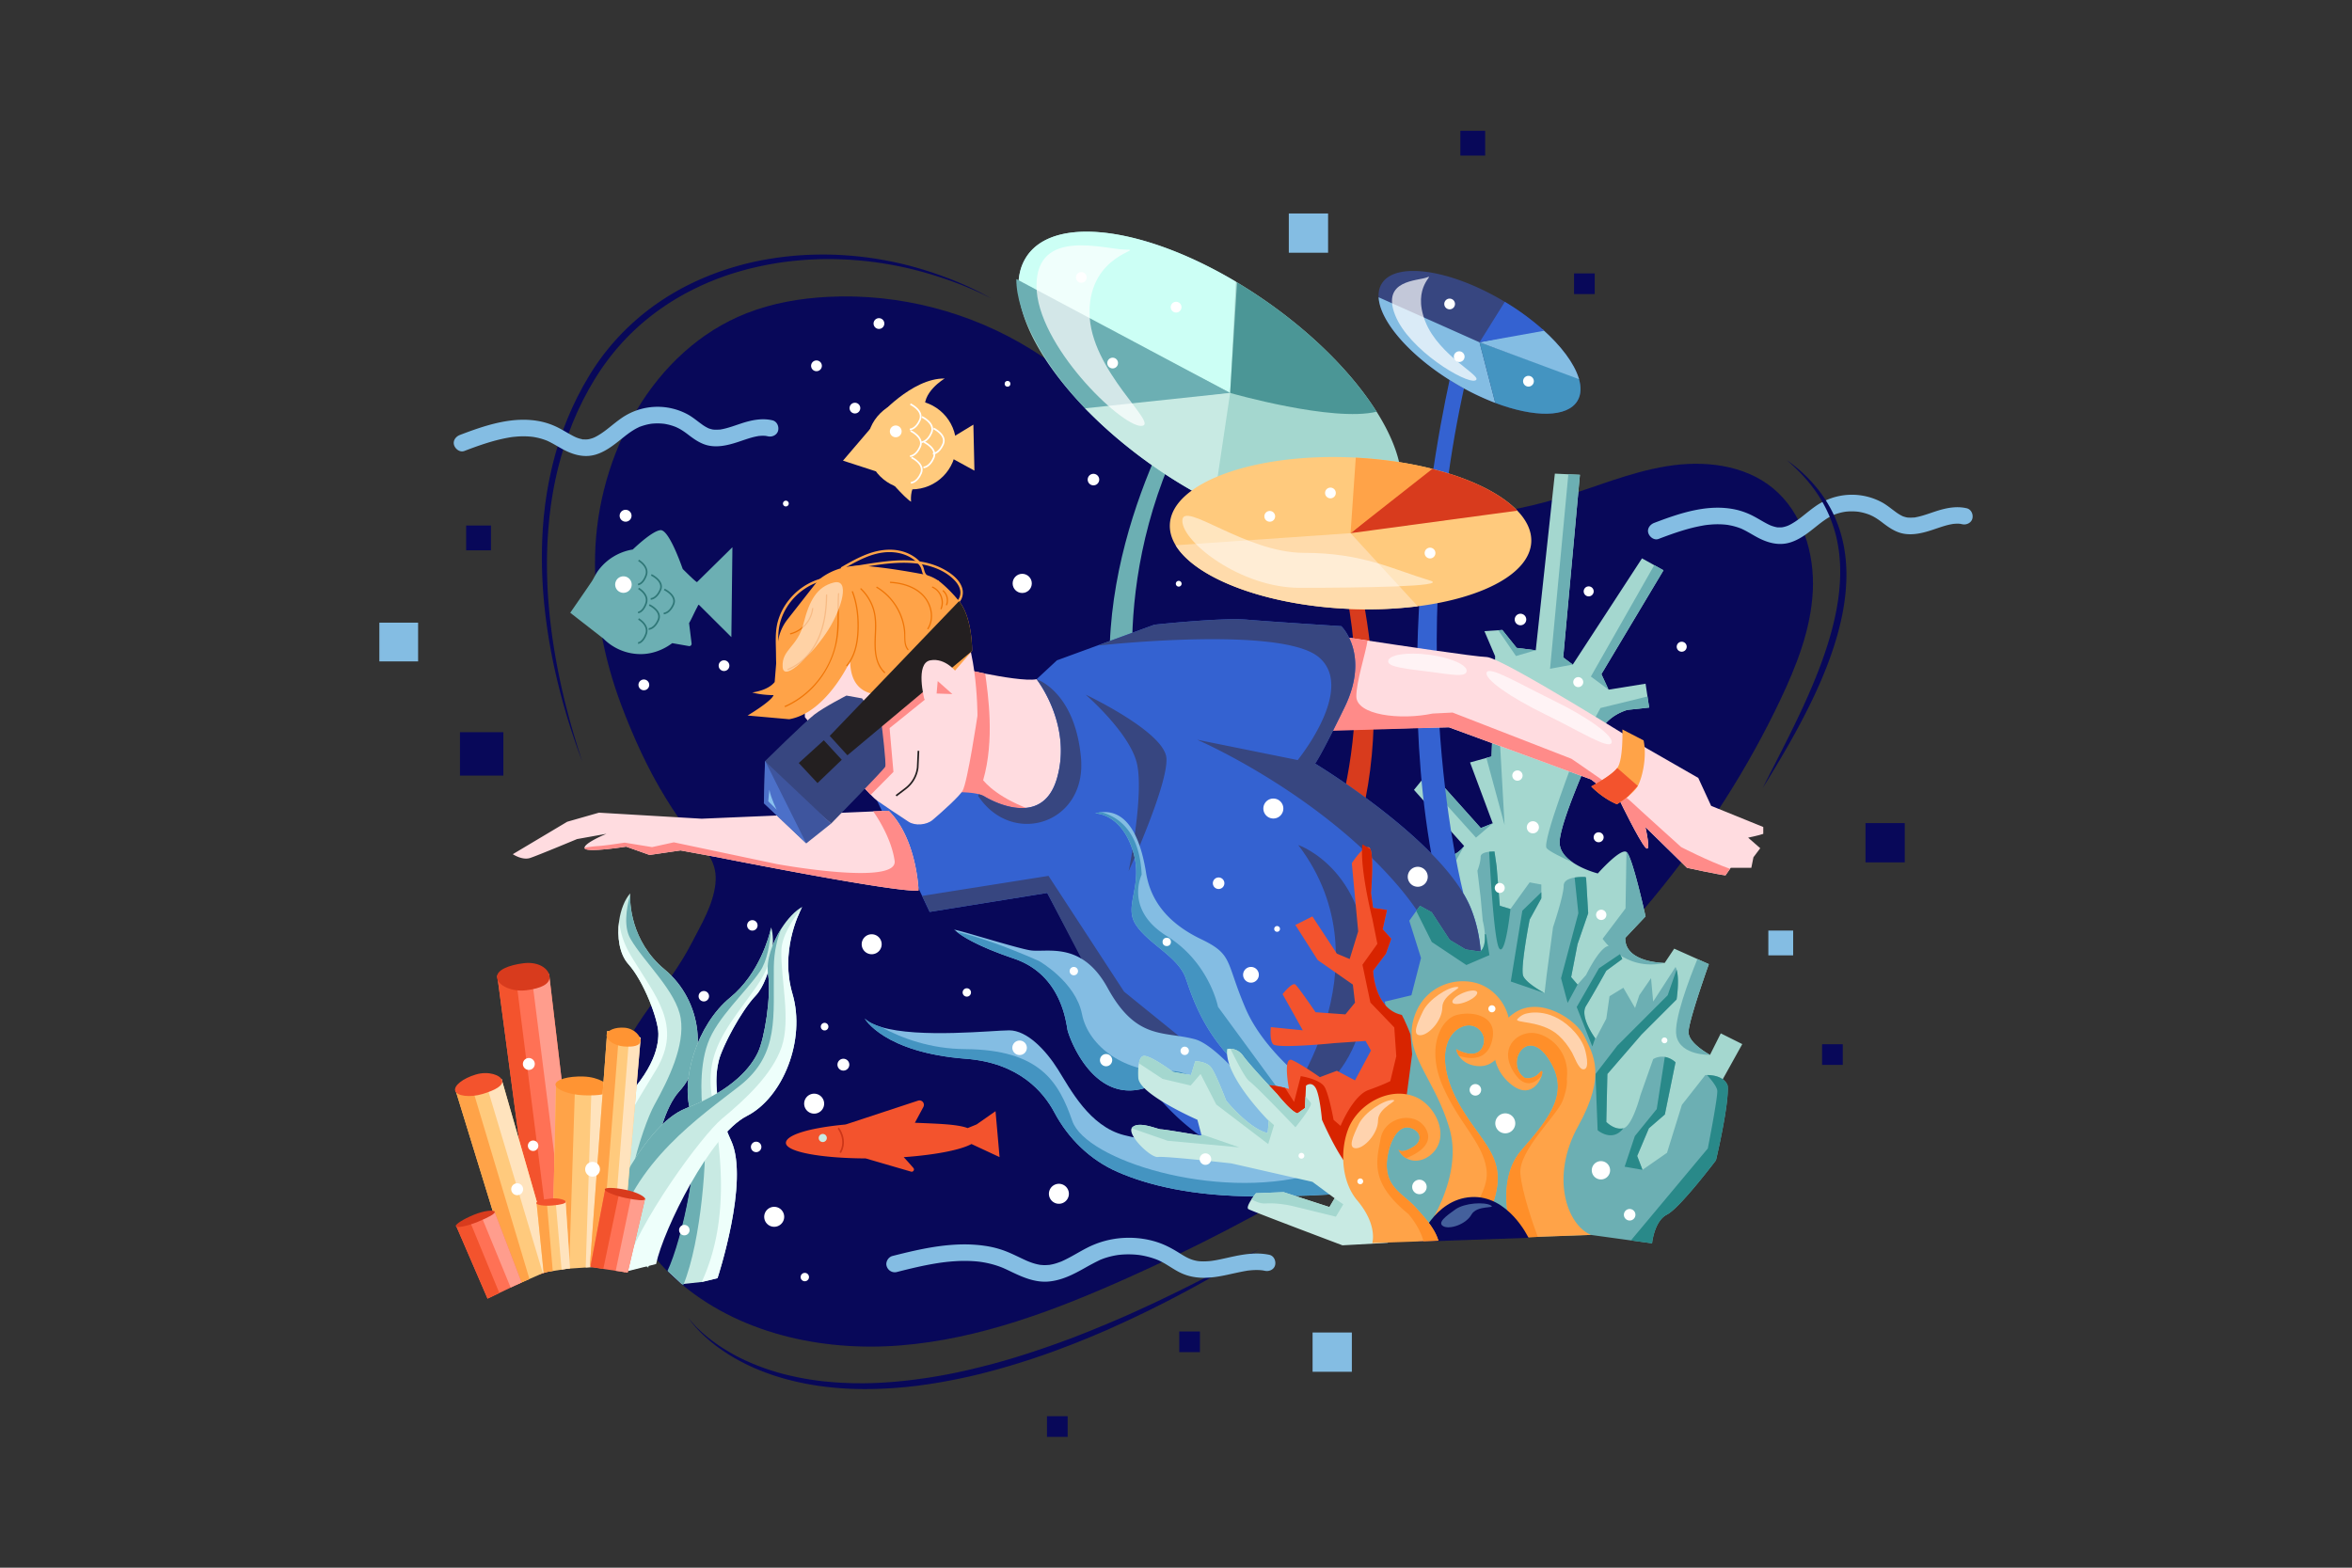 <?xml version="1.0" encoding="utf-8"?>
<svg xmlns="http://www.w3.org/2000/svg" viewBox="0 0 4680 3120">
  <rect x="0" y="0" width="4680" height="3120" fill="#333333" stroke="none"/>
  <defs>
    <style>.cls-26{fill:#fff}.cls-2{fill:#080859}.cls-3{fill:#a4d7cf}.cls-4{fill:#6cafb3}.cls-5{fill:#3462d1}.cls-6{fill:#d83b1d}.cls-7{fill:#ffdce0}.cls-8{fill:#ff8b89}.cls-9{fill:#ffa348}.cls-10{fill:#f3532d}.cls-11{fill:#374680}.cls-12{fill:#84bde3}.cls-13{fill:#4494c1}.cls-14{fill:#c8eae3}.cls-15{fill:#eefffb}.cls-16{fill:#231f20}.cls-17{fill:#ff7155}.cls-18{fill:#ff9d8d}.cls-19{fill:#ffca7d}.cls-20{fill:#ffe3bd}.cls-21{fill:#ff9433}.cls-22{fill:#ef7507}.cls-27{fill:#298989}.cls-30{opacity:.7}.cls-31{fill:#fff3f5}.cls-32{fill:#ffd3ae}.cls-33{fill:#ff8f29}.cls-37{fill:#2f7777}</style>
  </defs>
  <g data-name="9" id="_09">
    <path class="cls-2" d="M3528 971.79c-57.8-47.68-138.95-55.93-212.47-43.81S3172.7 970 3101.31 991.6c-277.55 83.79-591.31 33.4-829.89-133.17-74.66-52.14-142.08-114.79-219.35-162.86-120.4-74.89-263.31-111.93-404.35-104.79-55.18 2.8-110.37 12.29-161.91 32.5-185.72 72.82-297.46 280.55-301.71 482.62-2.14 101.73 16.42 202.73 52.25 297.64 24.21 64.15 52.75 127.1 88.7 185.4 15 24.36 31.24 49.09 50.22 70.44q3.17 3.57 6.28 7c25.15 27.9 46.62 51.24 41.91 93.07-4.77 42.33-28.33 80.61-47.34 117.62-42.73 83.23-112.82 150.67-148 237.48-60.09 148.43.11 329.09 119.69 434.06s286.49 141.62 444.08 129 308.24-70.06 452.88-134.83c536.29-240.16 1042.66-613.18 1297.31-1149.11 32.58-68.56 61.18-141 65-217s-20.86-156.88-79.08-204.88Z"/>
    <path class="cls-3" d="M3402.58 2099.34s-42.74-22.56-42.74-45.13 40.39-135.38 40.39-135.38l-22.7-10.15-46.21-20.68-19 28.48s-79.56 0-78.38-49.87l40.39-42.77s-26.13-120-38-128.26-57 42.75-57 42.75a.81.81 0 0 0-.23-.07c-2.61-.67-28.19-7.51-48.94-21.45-14.61-9.8-26.83-23.07-26.83-40.22 0-42.78 73.64-201.9 73.64-201.9s5.92-44 60.56-61.77l43.95-4.75-3.31-22-3.81-25.49-73.65 11.87-14.26-30.87L3310 1135l-18.33-10.19-24.44-13.55-137.77 211.41-19-14.26 33.25-363.44-23-1.08-26.87-1.28-38 351.54-38-4.74-28.51-35.64-8 .54-27.62 1.84L2975 1306l-7.12 199.55-10.32 2.86-32.46 9 45.13 121.16-23.74 9.48L2844.4 1534l-12.86 15.82-18 22.18 99.77 111.64c-.64.92-11.14 15.49-26.1 19-15.43 3.57-73.64 0-73.64 0l2.77 6 11.49 24.88 52.51 16.07s30.61 27.88 21.13 45.71-52.7 20.08-52.7 20.08.44 108.17 52.7 124.82 242.28 706.64 470.31 308.76l95-171-42.78-21.36Z"/>
    <path class="cls-4" d="m3120.68 943.84-36.38 387.18 45.13-8.4-19-14.26 33.25-363.44-23-1.08zM3165.52 1346.46l35.16 26.03-14.26-30.87 123.55-206.67-18.33-10.19-126.12 221.7zM3184.61 1409.06l-47.74 88s-69.47 178.76-59.38 191c4.9 6 29.05 18 52.64 28.74-14.61-9.8-26.83-23.07-26.83-40.22 0-42.78 73.64-201.9 73.64-201.9s5.92-44 60.56-61.77l43.95-4.75-3.31-22ZM3233.94 1866.57l40.39-42.77s-26.13-120-38-128.26l-1.85 112.38-45.61 60.47s43.22 65.87 123.45 48c0 .05-79.56.05-78.38-49.82ZM3359.84 2054.21c0-22.56 40.39-135.38 40.39-135.38l-22.7-10.15c-15.37 37.49-48.27 123-41.75 153.3 8.5 39.27 66.8 37.36 66.8 37.36s-42.74-22.56-42.74-45.13ZM2989.27 1253.72l-7.99.54 35.23 51.36 39.27-11.52-38-4.74-28.51-35.64zM2967.91 1505.52l-10.31 2.86 36.19 133.41-18.75-335.82-7.13 199.55zM2844.4 1534.03l-12.86 15.82 105.38 117.21 33.35-28.51-23.74 9.48-102.13-114zM2887.14 1702.67c-15.43 3.57-73.64 0-73.64 0l2.77 6 77.68 10.21 19.29-35.16c-.64.91-11.14 15.48-26.1 18.95ZM2366.86 776.67s-208.25 326.82-148.19 657.92l47.56 9.35s-73.4-311.25 120-640.47Z"/>
    <path class="cls-5" d="M2897.77 699s-149.91 569.1-34.67 1075.11l48.46 2.35s-125-471.27 9.84-1040.28Z"/>
    <path class="cls-6" d="M2655 1085.27c111.45 365.19-32.39 650.81-32.39 650.81l48.42 2c135.49-308 9.05-674.35 9.05-674.35Z"/>
    <path class="cls-7" d="M2062.53 1351.79c-19.82 3.81-69.79-4.75-102.16-11.13-12.07-2.4-21.7-4.46-26.37-5.53-2-.42-3.13-.68-3.13-.68l-6.93 39.52-35.54 202.56-.94 5.35c15 2.36 29.16 4.88 42.34 7.45 2.53.52 5 1 7.41 1.5 93.69 19.05 139.71 41.53 139.71 41.53 31.13-31.12 61.57-99.67 61.57-99.67 10.87-136.03-45.56-186.69-75.96-180.9Z"/>
    <path class="cls-8" d="M1956.27 1552.89c23.19-80.48 9.77-170.38 4.1-212.23-12.07-2.4-21.7-4.45-26.37-5.53l-10.06 38.87-52.76 205 14.23 3.7 27.45 4.13h.56l16.42 2.46 8.29 1.81 7.57 1.68c54.06 12.08 131.41 39.62 131.41 39.62l8.57-9.58c-79.45-22.72-114.68-52.51-129.41-69.93Z"/>
    <path class="cls-7" d="M3379.22 1548.2 3277 1489.54s-288.65-181.15-318.73-181.91c-23.33-.57-181-24.25-250.56-34.82-20.11-3-32.84-5-32.84-5s-30.81 127-14.26 184.18l222.49-4.49 282.64 103.72 58.62 45.09s36.85 75.94 49.62 90.23 0-40.61 0-40.61l82.68 81.18s61.64 13.53 76.7 15.06l9-12.89 1.5-2.17h40.91l4.21-21 13.53-18-24.06-21s21.8-4.52 30.08-7.55v-13.66l-103.75-42.11Z"/>
    <path class="cls-8" d="M3245.08 1595c-17.66-16.65-118.23-84.88-118.23-84.88l-236.49-92-39.91 2c-64.67 13.66-151.64 3-151.64-34.36 0-29.44 18.35-84.73 22.36-111-20.11-3-46.3-7.07-46.3-7.07s-44.21 129.7-27.66 186.83l235.89-7.14 282.64 103.72 58.62 45.09s36.85 75.94 49.62 90.23 0-40.61 0-40.61l82.68 81.18s61.64 13.53 76.7 15.06l9-12.89c-44.17-15.76-97.22-43.32-97.22-43.32s-82.37-74.19-100.06-90.84Z"/>
    <path class="cls-9" d="M3228.25 1451.76s1.91 60.68-10.22 76.64-51.57 37.09-51.57 37.09 21.52 23 50.91 35.1a226.24 226.24 0 0 0 22.18-15.68c7.83-6.36 15.65-13.81 19.34-20.73 8.94-16.58 18.54-57.48 11.51-90.69Z"/>
    <path class="cls-10" d="M3166.11 1564.88s21.87 23.58 51.26 35.71a226.24 226.24 0 0 0 22.18-15.68l19.34-20.73-40.89-35.78c-12.11 16-51.89 36.48-51.89 36.48Z"/>
    <path class="cls-5" d="M2641.13 1535.05c-14.54-9.45-23.55-14.89-24.28-15.34s7.22-6.52 58.59-112.15-6.49-161.35-6.49-161.35-136.75-8.69-188.15-13-183.8 10.07-183.8 10.07l-108.91 39.81-85 31.09-40.51 37.62c1.78 2.3 71.19 91.79 40.48 197.51-31.13 107.09-144.71 35.45-144.71 35.45a43.57 43.57 0 0 0-10.72-4.1c-53.09-13.94-202.57 12.6-202.57 12.6l89.72 189.74 15.06 31.86 233.94-37.75 89.78 169 114.76 216.06s127.33 190.31 350.21 167.87c182.13-18.33 249.22-172 267.68-227.48 4.13-12.45 5.82-20 5.82-20s68-139.68 15.21-273.53c-42.87-108.58-220.67-231.56-286.11-273.98Z"/>
    <path class="cls-11" d="M2062.59 1351.83c1.78 2.3 71.19 91.79 40.48 197.51-31.13 107.09-144.71 35.45-144.71 35.45a43.57 43.57 0 0 0-10.72-4.1l-1.53 3c67.63 103 217 56 204.79-76-12.06-130.33-86.4-155.25-88.31-155.86ZM2236.65 1973.56l-150.32-230.41-251.55 39.88 15.06 31.86 233.87-37.73 76.45 146.8 79.32 146.83 187.73 57.13h-.01l-190.55-154.36zM2160.24 1382.45s85.88 74.24 101.54 135.13-16 216.14-16 216.14 78.91-172.63 75.16-224.91-160.7-126.36-160.7-126.36ZM2638.56 1533.38c-9-5.82-15.59-9.92-19-12l-2.68-1.64s7.22-6.52 58.59-112.15-6.49-161.35-6.49-161.35-136.75-8.69-188.15-13-183.83 10.04-183.83 10.04l-108.91 39.81-.35 1.43s360.61-39.9 436.23 23.27c69.36 57.94-25.65 184.43-41.77 204.89l-200.07-40.45s233.12 100.25 394.63 284.83C2907 1906 2910 2051.79 2906.21 2102.59c4.13-12.45 5.82-20 5.82-20s68-139.68 15.21-273.53c-43.45-110.06-225.47-234.87-288.68-275.68Z"/>
    <path class="cls-11" d="M2583.22 1681.68c184.46 242.62-29.91 523.46-29.91 523.46s156.21-24.09 167.84-248.43-137.93-275.03-137.93-275.03Z"/>
    <path class="cls-12" d="M2377.56 2068.25c-62-16.61-116.32 2.7-173.57-102-52-95-122-69.54-154.45-75s-171.41-50-148-39a28.76 28.76 0 0 0 2.36 2.16c7.7 6.53 36.28 27.25 114 53.53 94.46 32 103.34 127.66 106.21 141.72s53.21 156.42 164.69 112.09 148.2 124.37 148.2 124.37l68.55-10.44 61.26-9.32s-127.22-181.47-189.25-198.11Z"/>
    <path class="cls-13" d="M2328.74 2131.64c-89 5.29-163.1-48.72-175.8-113.33s-85.8-105.88-85.8-105.88c-74.06-32.62-126.82-49.45-163.2-58 7.7 6.53 36.28 27.25 114 53.53 94.46 32 103.34 127.66 106.21 141.72s53.21 156.42 164.69 112.09S2437 2286.12 2437 2286.12l68.55-10.44c-46.45-62.5-120.35-147.41-176.81-144.04Z"/>
    <path class="cls-12" d="M2685.88 2348.91s-379.83-72.46-448.83-89.68-107.53-91.91-131.72-130.48-61.3-78-97.1-78.17c-30.27-.09-179.81 16.2-254.92-6.58-13.78-4.17-25.08-9.65-32.65-16.81 0 0 38.25 67.63 201.51 80 105.47 8 154.33 66.23 175.71 106.49 27.88 52.48 71.61 95.09 126.12 118.83 59.87 26.07 148.59 48.44 276.91 48.51 84.66 0 136.72-2.39 167.75-5.89 81.73-9.25 17.22-26.22 17.22-26.22Z"/>
    <path class="cls-13" d="M2608.71 2337.87c-190.83 51.84-448-29-475-106.82s-64.31-142.05-213.64-143.13c-68.39-.48-125.23-21.36-166.76-43.92-13.78-4.17-25.08-9.65-32.65-16.81 0 0 38.25 67.63 201.51 80 105.47 8 154.33 66.23 175.71 106.49 27.88 52.48 71.61 95.09 126.12 118.83 59.87 26.07 148.59 48.44 276.91 48.51 84.66 0 136.72-2.39 167.75-5.89-13.94-45.79-59.95-37.26-59.95-37.26Z"/>
    <path class="cls-14" d="M1322.62 1929.58c-68.59-57-69.31-134.65-68.79-149.16.05-1.54.11-2.38.11-2.38-11.2 12.71-18.88 32.94-22 54.73-4.53 31.55.54 66.34 18.47 86.17 30.26 33.56 59.36 109.55 59.59 138.22s-11.74 82.16-93.89 156.49-59 276.43-59 276.43l42.32 5.89 48 6.68 52.44 7.33c-20.18-64.16-5.79-275 51.93-338.28s46.77-179.06-29.18-242.12Z"/>
    <path class="cls-4" d="M1322.62 1929.58c-68.59-57-69.31-134.65-68.79-149.16-8.19 29.83-12.75 65 .76 88.16 27.58 47.3 91.42 104.22 99.88 158.26s-23.68 120.42-52.2 171.83c-24.91 44.91-76.35 209.42-54.83 304l52.44 7.33c-20.18-64.16-5.79-275 51.93-338.28s46.76-179.08-29.19-242.14Z"/>
    <path class="cls-15" d="M1232 1832.77c-4.53 31.55.54 66.34 18.47 86.17 30.26 33.56 59.36 109.55 59.59 138.22s-11.74 82.16-93.89 156.49-59 276.43-59 276.43l42.32 5.89c-42.43-144.07 57-284.11 106.31-367.24 52.56-88.56-1.31-145.08-50.36-226.6-15.16-25.13-21.71-48.71-23.44-69.36Z"/>
    <path class="cls-14" d="M1533.92 1848c-3.13 14.08-22.23 89.14-81.19 137.49-65.3 53.53-100.31 164.47-77.33 231.29s-17.39 253.47-46.1 313.54l27.19 25.33 41.72-4.47 29.48-7.37s63.71-193.16 27.29-273.13-31.56-132.86-24.51-160.56 44.46-98.34 72.5-127.83c16.6-17.41 28.29-50.56 32.86-81.52 3.16-21.37 2.94-41.69-1.41-55.09 0 .01-.16.83-.5 2.32Z"/>
    <path class="cls-4" d="M1452.73 1985.5c-65.3 53.53-100.31 164.47-77.33 231.29s-18.51 252.36-47.22 312.42l31.29 28.68c36.88-89.34 47.88-264.27 42.19-310.15-6.52-52.52-11.85-119.86 6.71-171.31s74.36-100.2 103.92-143.23c14.47-21.07 19.89-55.54 21.63-85.19-3.13 14.08-22.23 89.14-81.19 137.49Z"/>
    <path class="cls-15" d="M1416.13 2179.76c12.65 85.23 42.78 236.27-19.78 371.43l31.34-7.37s63.71-193.16 27.29-273.13-31.56-132.86-24.51-160.56 44.46-98.34 72.5-127.83c16.6-17.41 28.29-50.56 32.86-81.52a232.31 232.31 0 0 1-32.11 64.78c-51.94 74.02-101.08 123.44-87.59 214.2Z"/>
    <path class="cls-14" d="M1554.65 1848.09c-18.05 28.29-30.48 63.6-26.4 89.91 6.83 44.52-7 129.07-20.12 156.56s-47 73.66-142.51 110.88-172.45 239.81-172.45 239.81l28.66 23 32.51 26.12 35.5 28.57c14.89-69.59 123.71-265.1 196-301.8s118-151.83 91-243.31c-24.39-82.62 11.24-157.13 18.38-170.78.75-1.45 1.19-2.23 1.19-2.23-14.19 7.58-29.31 23.74-41.76 43.27Z"/>
    <path class="cls-15" d="M1554.78 1891.62c-1.56 56.52 19.32 137.16.45 192.25s-73.62 105.31-118.72 142.69c-39.38 32.65-167.33 206-195.38 305.2l64.35-16.09c14.88-69.59 108.07-257.8 180.35-294.5s118-151.83 91-243.31c-24.39-82.62 11.24-157.13 18.38-170.78-19.92 25.13-39.68 56.92-40.43 84.54Z"/>
    <path class="cls-4" d="M1554.65 1848.09c-18.05 28.29-30.48 63.6-26.4 89.91 6.83 44.52-7 129.07-20.12 156.56s-47 73.66-142.51 110.88-172.45 239.81-172.45 239.81l28.66 23c35.58-155.08 174.54-248 249.81-307.11 80.22-63 66.56-139.14 68.11-237.18.47-30.15 6.61-55.41 14.9-75.87Z"/>
    <path class="cls-16" d="m1615.41 1470.8 55.28 61.72 32.58-29.19-55.27-61.72Zm55.54 57-50.87-56.8 27.65-24.77 50.87 56.79Z"/>
    <path class="cls-12" d="m3547 1049.25-1.35.26ZM3558.67 1045.79l-1.5.57ZM3522.45 1045.35l-.79-.31c.72.31.91.38.79.31ZM3536.47 1049.48c-3.06 0 1.55.46 0 0ZM3796.91 1030.11c-.49 0-1 0-1.48-.08 1.83.13 1.96.13 1.48.08ZM3809.7 1029.88c-2.85.63 3.26-.23 0 0ZM3437.17 1044.52l.54.06c-.64-.09-2.13-.35-.54-.06ZM3583.69 1029.76l-.89.67c-.31.24-.23.19.89-.67ZM3787 1027.84l-.41-.19c-1.59-.51-.21-.08.41.19ZM3720.9 1024.81l.58.22c-1.66-.67-1.22-.49-.58-.22ZM3900.38 1042.59l1.44.13a12.79 12.79 0 0 0-1.44-.13ZM3886.12 1042.77c2-.46-3.78.34 0 0Z"/>
    <path class="cls-12" d="M3913.18 1011.5c-21.62-5-42.95-.07-63.56 6.78-9.79 3.25-19.49 6.8-29.49 9.35-2.31.59-4.64 1.14-7 1.59-.92.19-1.86.33-2.78.52l-.67.14c3.26-.23-2.85.63 0 0h-.48a92.06 92.06 0 0 1-12.31.2c.48.05.35.05-1.48-.08.5 0 1 0 1.48.08-.6-.07-2.14-.22-2.55-.31-.91-.18-1.82-.39-2.72-.62-1.38-.35-2.72-.79-4.08-1.22l-1-.31.41.19c-.63-.27-2-.7-.41-.19a81.32 81.32 0 0 1-14.77-8.93c-8.94-6.45-17.32-13.63-27-18.92a126 126 0 0 0-131.21 7c-9.08 6.27-17.62 13.28-26.25 20.14l-2.9 2.29-1.62 1.25.89-.67c-1.12.86-1.2.91-.89.67a174.78 174.78 0 0 1-5 3.7 139.73 139.73 0 0 1-12.55 8.17c-2 1.15-4.06 2.23-6.16 3.22-.54.26-2 .85-1.95.84l1.5-.57-1.5.57-1.05.4a64 64 0 0 1-6.51 1.94c-.89.21-1.77.38-2.66.55l-1.35.26 1.35-.26s-1.4.22-2.43.29c-2.44.15-4.82 0-7.26 0h-.79c1.55.46-3.06 0 0 0a3.72 3.72 0 0 0-.37-.1c-1.28-.32-2.6-.51-3.88-.83a70 70 0 0 1-7.59-2.35c-.72-.27-1.45-.56-2.18-.85.12.07-.07 0-.79-.31l.79.31c-.31-.18-3-1.44-3.44-1.64-10.09-4.94-19.51-11.09-29.45-16.29a143.21 143.21 0 0 0-34.94-13.12c-55.42-12.46-111.8 6.76-163.15 26.3-8 3.07-14.48 11.28-11.55 20.34 2.55 7.86 11.69 14.84 20.34 11.55 22.81-8.68 45.84-17 69.59-22.74 5.75-1.38 11.54-2.61 17.36-3.63a125.07 125.07 0 0 1 14.65-2 159.12 159.12 0 0 1 35.31.37c-1.59-.29-.1 0 .54.06l-.54-.06 1.18.21c1.39.24 2.78.48 4.16.75 2.5.5 5 1.06 7.45 1.7 2.75.72 5.48 1.52 8.18 2.43 1.63.54 3.23 1.16 4.85 1.73.74.27 1.06.37 1.19.4-.34-.18.27.07 0 0 .16.09.52.26 1.27.6 10 4.56 19.31 10.44 28.93 15.76 21 11.64 44.14 18.82 67.95 11.41 20.52-6.39 37.08-20.25 53.6-33.41l5.83-4.6.18-.14c-2.51 1.87 1.61-1.29 0 0l.59-.44 2.36-1.77c4.29-3.17 8.68-6.22 13.27-9 2.2-1.31 4.45-2.55 6.74-3.69.93-.46 1.87-.9 2.81-1.35l.93-.45c-2.52.87 2.18-1.11 0 0l.86-.31a121.17 121.17 0 0 1 14.89-4.55c2.16-.5 4.34-.89 6.52-1.26-.37 0-.26 0 1.14-.2l-1.14.2c.47-.07 1.71-.25 2.16-.3 1.29-.13 2.59-.25 3.89-.34a113.36 113.36 0 0 1 16.38.09c1.3.1 2.59.23 3.89.37 3.33.35.93.14.24 0 2.57.42 5.13.89 7.66 1.47a107.39 107.39 0 0 1 15.77 4.9c-.64-.27-1.08-.45.58.22l-.58-.22.92.41c1.4.68 2.82 1.32 4.21 2q3.12 1.6 6.12 3.42a158.86 158.86 0 0 1 13.86 9.73c9.67 7.35 19.08 14.16 30.49 18.59 22.6 8.76 47.18 2.78 69.24-4.56 10.73-3.57 21.37-7.49 32.4-10.07 2.56-.6 5.17-1 7.74-1.54l.24-.06c-3.78.34 2-.46 0 0h.28c1.41-.13 2.81-.27 4.22-.34a65.4 65.4 0 0 1 8.4 0c.45 0 .9.09 1.36.13a12.79 12.79 0 0 1 1.44.13l-1.44-.13c-.33 0 3.42.66 4 .8 8.41 1.95 18.3-2.6 20.34-11.55 1.97-8.34-2.49-18.14-11.5-20.24Z"/>
    <path class="cls-12" d="m3670.91 1018.59 1.14-.2c-1.4.23-1.51.25-1.14.2ZM3464.18 1051.74c.27.07-.34-.18 0 0ZM3621.94 1041.36c1.61-1.29-2.51 1.87 0 0ZM3648.64 1024.71c2.18-1.11-2.52.87 0 0Z"/>
    <path class="cls-2" d="M1876.71 550q-24.7-9.12-50-16.45t-51.19-12.7a696.4 696.4 0 0 0-104.69-13.42c-17.61-.91-35.25-1.06-52.88-.56s-35.25 1.7-52.8 3.65-35 4.62-52.36 8-34.53 7.63-51.5 12.62a552.73 552.73 0 0 0-98.48 39.39 498.53 498.53 0 0 0-45.8 27A480.5 480.5 0 0 0 1200.7 706a473.19 473.19 0 0 0-29.76 44.12l-6.7 11.46-3.35 5.74c-1.09 1.92-2.08 3.9-3.13 5.85l-6.21 11.73c-1 2-2.08 3.91-3.09 5.88l-2.86 6a628.54 628.54 0 0 0-38.21 98.87 715 715 0 0 0-21.92 103.57c-.7 4.35-1.14 8.74-1.65 13.13l-1.49 13.14c-.12 1.1-.26 2.19-.37 3.29l-.27 3.29-.54 6.59-1.07 13.18c-.52 8.8-.9 17.61-1.35 26.41-.16 8.81-.41 17.61-.5 26.42a958 958 0 0 0 5.48 105.39q5.64 52.46 16.21 104.14a1306 1306 0 0 0 58.92 201.8c-22.16-66.46-40.31-134.21-52.58-203-6.19-34.38-11-69-14-103.75a990 990 0 0 1-3.78-104.44c.21-8.7.59-17.4.87-26.09.57-8.69 1.08-17.37 1.71-26l1.21-13 .6-6.5.29-3.25c.11-1.08.26-2.15.39-3.23l1.59-12.94c.54-4.31 1-8.64 1.74-12.92a701.51 701.51 0 0 1 22.44-101.63l3.78-12.44 4.22-12.31 2.1-6.15 1-3.08c.34-1 .7-2.05 1.11-3.05l4.68-12.13 2.33-6.07 1.17-3 1.29-3 5.15-11.94c3.29-8 7.25-15.73 11-23.56l2.81-5.86c1-1.92 2-3.82 3-5.74l6.11-11.46c1-1.91 2-3.84 3.08-5.72l3.3-5.6 6.58-11.2a461.5 461.5 0 0 1 29.18-42.94 466.24 466.24 0 0 1 71.36-74.83 491.75 491.75 0 0 1 86-57.61 541.24 541.24 0 0 1 96-39.38c16.58-5 33.42-9.27 50.4-12.85s34.12-6.46 51.35-8.64a672.91 672.91 0 0 1 104.11-4.67 691.45 691.45 0 0 1 103.81 11.13q25.73 4.66 51.08 11.26c16.87 4.42 33.6 9.49 50.19 15s33 11.57 49.13 18.29c8.07 3.36 16.09 6.85 24 10.55s15.77 7.6 23.54 11.64c-15.17-8.77-30.81-16.72-46.76-24S1893.19 556 1876.71 550ZM2213 2630.42l-8.8 3.77-4.4 1.87-4.44 1.81-17.71 7.27c-5.9 2.42-11.78 4.9-17.74 7.17l-17.83 7-8.92 3.48-9 3.31c-12 4.4-23.9 8.92-36 13-48.12 16.86-96.87 32-146.43 43.74a1057.2 1057.2 0 0 1-150.25 26.06c-25.29 2.5-50.68 4-76.08 4.06l-19-.19c-6.34-.17-12.68-.49-19-.69s-12.66-.78-19-1.16c-6.32-.55-12.63-1.15-18.95-1.75a569 569 0 0 1-74.91-13.23c-3.09-.7-6.15-1.55-9.21-2.39s-6.13-1.65-9.17-2.52c-6.06-1.89-12.18-3.61-18.16-5.72-3-1-6-2-9-3.1l-8.92-3.32c-3-1.11-5.89-2.36-8.84-3.54l-4.41-1.79-4.37-1.91a373 373 0 0 1-66.56-37c-2.64-1.78-5.16-3.73-7.75-5.59s-5-3.87-7.58-5.81c-5-4-9.87-8.06-14.57-12.37a202.19 202.19 0 0 1-26.14-27.94 147.37 147.37 0 0 0 11.65 15.28c4.18 4.88 8.58 9.56 13.12 14.1s9.32 8.84 14.14 13.1c2.46 2.07 4.89 4.18 7.4 6.19s5 4.07 7.58 6a341.54 341.54 0 0 0 32 21.67c2.78 1.62 5.53 3.31 8.34 4.88l8.46 4.68c5.72 3 11.43 6 17.28 8.68 11.66 5.52 23.57 10.53 35.7 14.91 6 2.32 12.19 4.24 18.3 6.33 3.07 1 6.17 1.88 9.26 2.82s6.17 1.89 9.3 2.69a550.46 550.46 0 0 0 75.89 15.1c51.24 6.64 103.14 6.42 154.46 1.95l9.63-.81 9.61-1.08 9.6-1.1 4.8-.55 4.78-.67 19.13-2.68 19.06-3.13c25.36-4.43 50.62-9.48 75.6-15.62l9.38-2.26c3.13-.75 6.22-1.63 9.34-2.44l18.64-4.95c6.2-1.7 12.36-3.54 18.54-5.31s12.37-3.5 18.49-5.47c12.26-3.84 24.57-7.56 36.72-11.74l18.27-6.11 18.14-6.51c12.12-4.26 24.07-9 36.07-13.53l9-3.45 8.93-3.61 17.85-7.21c6-2.36 11.85-4.93 17.76-7.43l17.7-7.56 4.42-1.9 4.39-2 8.77-4 17.54-7.92c93.15-42.78 183.1-92.28 270.1-146.35-89.76 49.28-180.79 96.11-274.44 137ZM3667.85 1082.06c-.84-3.75-1.58-7.51-2.61-11.22l-1.45-5.56c-.45-1.87-1.08-3.69-1.62-5.53a253.91 253.91 0 0 0-17-42.66 260.92 260.92 0 0 0-24.3-38.78 298.44 298.44 0 0 0-65.47-62.54c22.8 19.68 43.62 41.56 60.22 66.3a261.88 261.88 0 0 1 36.65 80.47c.46 1.79 1 3.55 1.38 5.36l1.21 5.4c.87 3.58 1.45 7.23 2.14 10.86l.5 2.72.41 2.73.83 5.47c.3 1.82.49 3.66.7 5.49l.62 5.5a322.21 322.21 0 0 1 1.37 44.27 402.8 402.8 0 0 1-4.08 44.22c-2.13 14.67-5 29.26-8.44 43.73s-7.41 28.83-11.87 43.06-9.32 28.35-14.53 42.35-10.79 27.89-16.59 41.7l-4.42 10.33-4.5 10.27q-4.53 10.29-9.21 20.52c-6.24 13.64-12.79 27.15-19.34 40.67s-13.29 27-20.09 40.37c-13.48 26.9-27.46 53.58-40.8 80.61 31.68-51.25 62.51-103.1 89.53-157.19q5.09-10.12 10-20.35l4.82-10.27 4.71-10.32q9.36-20.68 17.62-41.88t15.27-42.89c4.61-14.48 8.75-29.13 12.28-44s6.38-29.82 8.48-44.95a392.4 392.4 0 0 0 3.68-45.72 316 316 0 0 0-2.32-45.9c-1.01-7.54-2.18-15.13-3.78-22.64Z"/>
    <path class="cls-17" d="m1057.47 1939.77-31.6.9-36.4 1.09 79.16 595.69 31.76-9.59 30.54-9.22 29.41-8.92-67.7-570.99-35.17 1.04z"/>
    <path class="cls-10" d="m989.47 1941.76 79.16 595.69 31.76-9.59-74.52-587.19-36.4 1.09z"/>
    <path class="cls-18" d="m1057.47 1939.77 73.46 578.87 29.41-8.92-67.7-570.99-35.17 1.04z"/>
    <path class="cls-6" d="M1041.79 1917c-29 3.68-54.82 13.4-52.84 29s29.67 28.42 58.64 24.75 47.84-12.35 45.86-28-22.69-29.43-51.66-25.75Z"/>
    <path class="cls-19" d="m1144.27 2159.17-37.78-3.38-8.26 371.33 34.27-2.31 32.96-2.22 31.76-2.16 16.36-355.01-36.51-3.28-32.8-2.97z"/>
    <path class="cls-9" d="m1098.23 2527.12 34.27-2.31 11.77-365.64-37.78-3.38-8.26 371.33z"/>
    <path class="cls-20" d="m1165.46 2522.59 31.76-2.16 16.36-355.01-36.51-3.28-11.61 360.45z"/>
    <path class="cls-21" d="M1161.1 2142.5c-30.5-1-55.48 6.1-55.79 15.82s26.37 20.59 56.86 21.57 51.32-2.19 51.63-11.91-22.21-24.5-52.7-25.48Z"/>
    <path class="cls-19" d="m1231.78 2056.43-23.49-4.59-34.47 466.99 21.74-2.59 20.9-2.5 20.14-2.44 38.27-446.41-22.7-4.44-20.39-4.02z"/>
    <path class="cls-9" d="m1173.82 2518.83 21.74-2.59 36.22-459.81-23.49-4.59-34.47 466.99z"/>
    <path class="cls-20" d="m1216.46 2513.74 20.14-2.44 38.27-446.41-22.7-4.44-35.71 453.29z"/>
    <path class="cls-21" d="M1242.91 2045.36c-19.1-1.5-35.21 5.12-36 14.8s15.36 21 34.46 22.49 32.37-1.31 33.13-11-12.5-24.79-31.59-26.29Z"/>
    <path class="cls-19" d="m966.6 2154.46-28.23 6.26-32.52 7.25 119.99 389.7 27.66-12.18 26.6-11.72 25.62-11.31-107.69-375-31.43 7z"/>
    <path class="cls-9" d="m905.85 2167.97 119.99 389.7 27.66-12.18-115.13-384.77-32.52 7.25z"/>
    <path class="cls-20" d="m966.6 2154.46 113.5 379.31 25.62-11.31-107.69-375-31.43 7z"/>
    <path class="cls-10" d="M946.64 2138.53c-25.65 7.67-44 22.18-40.9 32.41s28.92 14 54.56 6.29 41.85-16.94 38.79-27.16-26.8-19.22-52.45-11.54Z"/>
    <path class="cls-19" d="m1105.71 2391.7-17.68.81-20.37.95 14.04 138.99 18.21-2.87 17.52-2.75 16.87-2.67-8.9-133.37-19.69.91z"/>
    <path class="cls-9" d="m1067.66 2393.46 14.04 138.99 18.21-2.87-11.88-137.07-20.37.95z"/>
    <path class="cls-20" d="m1105.71 2391.7 11.72 135.13 16.87-2.67-8.9-133.37-19.69.91z"/>
    <path class="cls-10" d="M1096.2 2385.31c-16.36 1.42-29.36 5.52-29 9.16s15.12 6.14 31.47 4.72 27.33-3.82 27-7.46-13.12-7.84-29.47-6.42Z"/>
    <path class="cls-17" d="m957.7 2420.36-23.38 8.73-26.94 10.07 62.74 145.35 23.44-11.19 22.54-10.77 21.72-10.39-54.09-141.52-26.03 9.72z"/>
    <path class="cls-10" d="m907.38 2439.16 62.74 145.35 23.44-11.19-59.24-144.23-26.94 10.07z"/>
    <path class="cls-18" d="m957.7 2420.36 58.4 142.19 21.72-10.39-54.09-141.52-26.03 9.72z"/>
    <path class="cls-6" d="M943 2417.61c-21.42 8.8-37.51 19-35.93 22.87s22.16 0 43.57-8.8 35.33-16.29 33.76-20.12-20.02-2.75-41.4 6.05Z"/>
    <path class="cls-17" d="m1232.4 2372.79-27.94-6.79-29.7 155.51 25.68 3.89 24.7 3.75 23.8 3.6 34.71-147.48-27-6.57-24.25-5.91z"/>
    <path class="cls-10" d="m1174.76 2521.51 25.68 3.89 31.96-152.61-27.94-6.79-29.7 155.51z"/>
    <path class="cls-18" d="m1225.14 2529.15 23.8 3.6 34.71-147.48-27-6.57-31.51 150.45z"/>
    <path class="cls-6" d="M1246 2368.15c-22.66-4.75-41.72-5.31-42.57-1.25s18.34 12.43 41 17.18 38.38 6.36 39.23 2.3-15-13.49-37.66-18.23Z"/>
    <path class="cls-12" d="M2088.38 2517.35c-2.65.6 2.84-.15 0 0ZM1873.58 2512.76l.83-.12ZM2070.35 2517.42l.68.1ZM2044.8 2509.94l-.71-.28c1.05.43 1.07.44.71.28ZM1950.71 2511.33l.93.1c-.97-.12-1.15-.14-.93-.1ZM2412.24 2509.23l-1 .12ZM2111.59 2510.71c-1.91.88 3-1.08 0 0ZM2383.43 2509.8c.63.1.35 0-.29-.09-.49-.05-.6-.05.29.09ZM2303.6 2507.56c-.85-.36-.62-.25 0 0s.91.38 0 0ZM2482.55 2528.8c3.14-.55-2.1.23 0 0ZM1995.92 2523.48c1.48.59-2.75-1.28 0 0Z"/>
    <path class="cls-12" d="M2525.7 2497.3c-26.85-5.7-53.51-.76-79.86 5.12-5.83 1.3-11.64 2.63-17.48 3.84q-4.35.91-8.71 1.71c-1.31.24-2.62.47-3.94.69-.46.08-4.35.64-4.49.69l1-.12-1 .12a136.13 136.13 0 0 1-16.14 1.07c-3.09 0-6.18-.11-9.25-.38.1 0-1.85-.24-2.69-.33.64.12.92.19.29.09-.89-.14-.78-.14-.29-.09-1.09-.21-3.25-.6-3.6-.68-12.13-2.61-20.32-7.4-31.92-14.66s-23.24-13.95-36.1-19c-23.42-9.26-49.6-13-74.69-11.73a181.05 181.05 0 0 0-74.25 20c-11 5.6-21.55 12-32.38 17.84-4.91 2.66-9.87 5.23-14.94 7.57l-3.45 1.54-.22.1c3-1.08-1.91.88 0 0l-.7.26c-3.29 1.21-6.56 2.44-9.93 3.45-2.4.71-4.83 1.35-7.28 1.89-1.48.32-3 .57-4.46.87l-.84.17c2.84-.15-2.65.6 0 0l-.82.06c-2.86.21-5.69.43-8.56.43-1.33 0-2.66 0-4-.1-.53 0-5.3-.46-4.66-.32l.68.1-.68-.1a96.49 96.49 0 0 1-17-4.27c-2.88-1-5.73-2.06-8.54-3.21.36.16.34.15-.71-.28l.71.28-2.06-.89q-2.64-1.17-5.26-2.4c-12.32-5.74-24.41-11.91-37.11-16.79a188.23 188.23 0 0 0-39.28-10.2c-62.35-9.44-125 4.65-185.26 20-8.38 2.14-14.27 12-11.55 20.34 2.8 8.65 11.36 13.84 20.34 11.55 26.2-6.7 52.53-13.05 79.25-17.36q4.85-.78 9.71-1.47l.83-.12-.83.12c.4 0 3.55-.46 3.47-.45l4.4-.52q10.07-1.14 20.18-1.74a283 283 0 0 1 39.82.32q4.63.38 9.26 1c-.22 0 0 0 .93.1l-.93-.1 3.27.48c1.4.22 2.79.46 4.19.71 6.38 1.16 12.71 2.61 18.95 4.4a174.37 174.37 0 0 1 18.34 6.37l.46.19c-2.75-1.28 1.48.59 0 0l.92.42 4.52 2c3 1.39 6 2.83 9 4.27 24.32 11.7 49.51 23 77.22 20.25 25.56-2.56 48-13.95 70.07-26.4 10.31-5.82 20.63-11.47 31.34-16.53l.93-.45c-2.67 1 2.21-1.08 0 0l.77-.3c1.43-.56 2.85-1.12 4.29-1.65 2.66-1 5.35-1.85 8.07-2.66a153.36 153.36 0 0 1 17.57-4.11c1.18-.21 2.37-.39 3.56-.57-.25 0 0 0 1.14-.18l-1.14.18c.52-.05 2.89-.36 3.08-.38q4.38-.47 8.78-.7a175.82 175.82 0 0 1 18.51 0c3.21.16 6.43.41 9.63.75l3.12.38-1.14-.18c1.13.16 1.36.2 1.14.18.94.14 1.88.28 2.82.44a165 165 0 0 1 17.83 4q4.53 1.28 9 2.82c1.47.51 2.93 1 4.38 1.6l2.27.91c-.57-.26-.8-.37 0 0s.59.26 0 0l2.3 1q2.07 1 4.12 2c2.83 1.42 5.6 3 8.34 4.56 10.93 6.42 21.26 13.83 32.87 19 28.89 12.93 59 9.78 89.14 3.33 13.78-2.95 27.46-6.17 41.36-8.53l.87-.15c-2.1.23 3.14-.55 0 0h.29c1.84-.21 3.69-.44 5.54-.6 3.67-.34 7.36-.54 11-.57 3.14 0 6.29.08 9.42.33.23 0 2.67.3 3.07.32-.41-.07-.81-.15-1.22-.2 1.16.16 1.41.21 1.22.2 1.67.27 3.34.59 5 .94 8.44 1.79 18.28-2.49 20.34-11.55 1.88-8.29-2.51-18.4-11.56-20.33Z"/>
    <path class="cls-12" d="M2510.7 2528.05c.41 0 .81.13 1.22.2.19.01-.06-.04-1.22-.2ZM2189.9 2507.09c2.21-1.08-2.67 1 0 0ZM2224.16 2497.8l1.14-.18c-1.19.17-1.39.21-1.14.18ZM2266.14 2497.65l1.14.18c.22.02-.01-.02-1.14-.18Z"/>
    <path class="cls-7" d="m1737.56 1614.9-341.32 14.48-204.45-12-63.14 18.05-108.27 64.57s18.81 12.76 34.59 7.51 93.22-37.58 93.22-37.58l58.62-10.54s-43.25 17.73-43.69 27.69a4.19 4.19 0 0 0 .09.89c2.26 9.77 82.68-3 82.68-3l46.63 16.55 61.64-9 73.65 13.53s361.56 72.14 399.91 66.13c0 0-3-102.22-59.39-158.59Z"/>
    <path class="cls-8" d="M1737.37 1614.65s.06.09.19.25c2.74 3.76 35.71 49.93 42.55 98.31 7.1 50.44-233.92 6.52-233.92 6.52l-205.39-43.34-43.32 9.51-54.64-8.91s-37.68 6-53.12 6.84c-8 .45-18.39 1.94-26.6 3.28a4.19 4.19 0 0 0 .09.89c2.26 9.77 82.68-3 82.68-3l46.63 16.55 61.64-9 73.65 13.53s361.56 72.14 399.91 66.13c0 0-3-102.22-59.39-158.59Z"/>
    <path class="cls-7" d="M1894.28 1221.69c-50.67-35.19-298.4 9.85-292.77 205.5 0 0 119.64 149.21 143.57 166.1 14.65 10.34 43 29.13 62.83 42.14 12.93 8.5 35.85 6.5 47.68-3.5 20.32-17.17 53.44-47.28 59.74-58.07 9.85-16.9 29.63-149.48 29.63-149.48s.04-167.5-50.68-202.69Z"/>
    <path class="cls-9" d="M1908.26 1196.47a258.16 258.16 0 0 0-35-36.11 79.14 79.14 0 0 0-36.58-17.48c-25.87-4.91-74.29-13.37-115.65-16.55-59.75-4.59-93.76 29.42-93.76 29.42l-60.43 77.16a92.37 92.37 0 0 0-19.34 49.47l-6.08 75c-13.81 17.45-44.62 20.71-44.62 20.71 18.36 5.53 42.4 5.37 42.4 5.37-3.69 12-51.62 40.6-51.62 40.6l82.73 7.34c74.45-12.87 121.3-115.8 121.3-115.8.48 35.74 14.46 54.38 35 62.42 38.7 15.16 100.67-7.55 138.89-25.08 20.24-9.28 33.8-17.1 33.8-17.1l35-40.45s.9-64.33-24.83-97.44c-.41-.47-.79-.95-1.21-1.48Z"/>
    <path class="cls-22" d="M1695 1178.05c9.45 24.72 12.09 51.49 11 77.8-1 24-6.07 48.87-21.68 67.9-1 1.23.74 3 1.75 1.76 15.35-18.71 20.89-42.7 22.25-66.4 1.58-27.51-1-55.85-10.92-81.72-.59-1.47-2.99-.83-2.4.66ZM1667.36 1181.6c-2.36 38.34 2.58 77.23-9.1 114.5a179.93 179.93 0 0 1-51.11 79.26 173.69 173.69 0 0 1-45.35 29.51c-1.46.65-.2 2.79 1.25 2.14 60.67-27.12 100.88-87.3 105.29-153.17 1.62-24 0-48.18 1.5-72.24.1-1.6-2.38-1.6-2.48 0Z"/>
    <path class="cls-22" d="M1643.52 1184.13c-.49 31.14-4.62 63.11-18.76 91.25-12.17 24.23-31.66 45.19-57 55.59-1.45.6-.82 3 .66 2.39 25.5-10.45 45.32-31.09 57.83-55.36 14.88-28.86 19.29-61.78 19.79-93.87a1.24 1.24 0 0 0-2.52 0ZM1615.81 1211.13c-2.61 23.35-20.23 43.34-43 49a1.24 1.24 0 0 0 .66 2.39 60.5 60.5 0 0 0 44.8-51.44c.19-1.54-2.27-1.52-2.46.05ZM1743.54 1250c.33-15.33-1-30.52-6.7-44.89a96.77 96.77 0 0 0-22.84-34c-1.15-1.11-2.9.64-1.75 1.75a93.79 93.79 0 0 1 24.37 39.07c5.1 16.14 4.78 32.93 4 49.64-1.22 26.72-2.27 57.6 18.6 77.74 1.15 1.11 2.91-.64 1.76-1.75-23.51-22.75-18.08-58.2-17.44-87.56ZM1800.87 1253a115.44 115.44 0 0 0-9.32-33.11 116.63 116.63 0 0 0-46.1-52.12 1.24 1.24 0 0 0-1.25 2.14 114.44 114.44 0 0 1 47.41 56.5 110.61 110.61 0 0 1 7.51 35.6c.43 11-.7 22.65 6.7 31.69 1 1.23 2.75-.53 1.75-1.76-8.57-10.45-5.15-26.35-6.7-38.94ZM1771.92 1157.8c-1.6-.09-1.59 2.39 0 2.48 23.75 1.4 48.7 8.77 65.12 26.92 15.24 16.84 20.68 43.49 8.28 63.38-.85 1.36 1.3 2.6 2.14 1.25 12.49-20 7.7-46.49-6.79-64.2-16.55-20.22-43.56-28.34-68.75-29.83ZM1856.26 1167.51c-1.45-.66-2.71 1.48-1.25 2.14 15.39 7 22.81 25.83 16.38 41.46-.61 1.47 1.79 2.11 2.39.66 6.82-16.57-1.23-36.85-17.52-44.26ZM1877.69 1175c-1.18-1.08-2.93.67-1.75 1.75a24.21 24.21 0 0 1 6.41 26.5c-.56 1.5 1.84 2.15 2.39.66a26.64 26.64 0 0 0-7.05-28.91Z"/>
    <path class="cls-9" d="M1879.1 1133.61c-34.77-19.39-75.91-20.71-114.57-16.53-24.52 2.65-48.85 7-73.2 10.79-3.14.49-1.81 5.27 1.32 4.78 37.79-5.94 76.12-13.89 114.55-12.47 32.85 1.21 69.63 10.54 92.79 35.44 6.16 6.63 11.37 15.26 11 24.6-.29 8.61-5 17.27-13.58 20-3 1-1.73 5.74 1.32 4.78 14.23-4.49 19.94-21 15.85-34.53-5.01-16.72-20.89-28.72-35.48-36.86ZM1655.1 1147.76c-33.39 2.56-64.44 20.09-85.23 46.18a119.71 119.71 0 0 0-22.43 44c-5.42 20.65-3.59 42-3.38 63.09.12 11.35.27 22.33 1.31 33.64s1 22.11-7.17 30.75c-2.19 2.32 1.31 5.83 3.51 3.51 12.5-13.24 8.6-30.26 7.44-46.7-.77-10.87-.09-21.87-.37-32.77s-.6-21.84.4-32.71c3.2-34.54 23.45-65.89 52.11-85a112.71 112.71 0 0 1 53.81-19c3.16-.28 3.19-5.24 0-4.99Z"/>
    <path class="cls-9" d="M1865.22 1155c-6.58 1.1-14.12-4.22-18.81-8.29a20.35 20.35 0 0 1-6.23-8.28c-1.33-3.57-1.82-7.38-3.4-10.88-5.14-11.37-17.27-20.23-28.25-25.39-26.64-12.52-56.78-9.39-83.58.87-17.68 6.76-34.18 16.12-50.57 25.49-2.77 1.59-.28 5.88 2.5 4.29 28.21-16.13 58.62-33.76 92.08-34 13.83-.11 27.93 2.69 40.21 9.2a62.39 62.39 0 0 1 16.65 12.66 34.78 34.78 0 0 1 6.36 8.8c1.74 3.75 2.19 7.93 3.79 11.74 4.3 10.23 19.3 20.45 30.57 18.58 3.14-.5 1.81-5.28-1.32-4.79Z"/>
    <path class="cls-16" d="M1824.35 1527.48a60.15 60.15 0 0 1-23.1 40.27l-19.13 14.59 2 2.63 19.13-14.59a63.51 63.51 0 0 0 24.39-42.56l1.53-33.46-3.31-.15Z"/>
    <path class="cls-8" d="m1737.83 1444.24-8.88 98.43-10.08 24.6 13.71 14.53 45.18-45.59-7.66-87.13 77.97-62.91-17.06-21.39-93.18 79.46z"/>
    <path class="cls-11" d="m1715.35 1389.9-31.09-5.56s-44.4 22.76-63.83 37.75-98.24 92.69-98.24 92.69c1.66 13.33 131.55 124.34 131.55 124.34s105.18-107.41 107.68-113.23-6.66-79.93-6.66-79.93Z"/>
    <path class="cls-16" d="M1908.26 1196.47 1651 1464.54l35.16 38.61 179.4-150.15 68.75-57.55s.9-64.33-24.83-97.44l-1.22-1.54ZM1589.38 1518.55l37.27 39.93 48.3-46.4-35.75-38.79-49.82 45.26z"/>
    <path d="m1522.2 1514.79-2.23 83.79 84.26 79.85.09.09 49.41-39.39-130.68-123.53-.85-.81z" style="fill:#3e559e"/>
    <path d="m1522.2 1514.79-2.23 83.79 84.26 79.85-81.18-162.83-.85-.81z" style="fill:#4c70c9"/>
    <path d="m1528.64 1594.63 16.8 16.8s-11.2-22.12-14.56-39.75Z" style="fill:#89c1ef"/>
    <path class="cls-7" d="M1851.08 1314.18c-30.46 5.69-11.83 77.29-11.83 77.29l53.66 46.86s19.07-85.67 15.39-93-26.77-36.84-57.22-31.15Z"/>
    <path class="cls-8" d="m1863.67 1380.24 31.26 1.07-29.1-25.86-2.16 24.79z"/>
    <path class="cls-12" d="M2478.64 2007.46c-40.64-94.77-24.13-107.34-88.89-138.44s-100.31-75.33-109.35-132.33c-8.44-53.4-30-126-89-120.2a80.67 80.67 0 0 0-12.32 2.29c2 0 50.22.73 73.9 70.94 24.19 71.73-18.05 111.2 6.65 150s84.18 63.65 99.58 106.81c14.77 41.4 48.88 163.67 196.36 237.44 6.27 3.16 12.73 6.18 19.41 9.14l54.52-15.75s-110.19-75.16-150.86-169.9Z"/>
    <path class="cls-13" d="M2321.74 1862.94c-84.81-52.6-50.06-122.14-50.06-122.14-3.88-85.67-45.48-114.92-80.23-124.31a80.67 80.67 0 0 0-12.32 2.29c2 0 50.22.73 73.9 70.94 24.19 71.73-18.05 111.2 6.65 150s84.18 63.65 99.58 106.81c14.77 41.4 48.88 163.67 196.36 237.44l-132.07-180.22s-16.97-88.2-101.81-140.81Z"/>
    <path class="cls-26" d="M1620 2176.63a19.87 19.87 0 1 0 19.87 19.87 19.87 19.87 0 0 0-19.87-19.87ZM1734.49 1859.37a19.87 19.87 0 1 0 19.86 19.87 19.86 19.86 0 0 0-19.86-19.87ZM1540.5 2401.82a19.87 19.87 0 1 0 19.87 19.86 19.86 19.86 0 0 0-19.87-19.86ZM2821 1725.1a19.87 19.87 0 1 0 19.9 19.9 19.87 19.87 0 0 0-19.9-19.9ZM2107 2356a19.87 19.87 0 1 0 19.87 19.87A19.87 19.87 0 0 0 2107 2356ZM2028.81 2070.9a14.41 14.41 0 1 0 14.4 14.4 14.41 14.41 0 0 0-14.4-14.4ZM2200.9 2097.72a12.17 12.17 0 1 0 12.16 12.17 12.17 12.17 0 0 0-12.16-12.17ZM2136.7 1924.39a8.32 8.32 0 1 0 8.32 8.32 8.32 8.32 0 0 0-8.32-8.32ZM2357.34 2083.07a8.32 8.32 0 1 0 8.32 8.32 8.31 8.31 0 0 0-8.32-8.32ZM1923.77 1966.85a8.32 8.32 0 1 0 8.32 8.32 8.32 8.32 0 0 0-8.32-8.32ZM1601.4 2533.28a8.32 8.32 0 1 0 8.32 8.32 8.32 8.32 0 0 0-8.32-8.32Z"/>
    <circle class="cls-26" cx="2321.58" cy="1874.6" r="8.32"/>
    <path class="cls-26" d="M2489.2 1924.39a15.65 15.65 0 1 0 15.64 15.64 15.65 15.65 0 0 0-15.64-15.64Z"/>
    <circle class="cls-26" cx="2034" cy="1161.07" r="19.07"/>
    <path class="cls-26" d="M1179.06 2312.4a14.67 14.67 0 1 0 14.67 14.67 14.66 14.66 0 0 0-14.67-14.67ZM1060.79 2269.83a10.41 10.41 0 1 0 10.41 10.4 10.4 10.4 0 0 0-10.41-10.4Z"/>
    <circle class="cls-26" cx="1400.47" cy="1982.67" r="10.41"/>
    <path class="cls-26" d="M1504.54 2272.19a10.41 10.41 0 1 0 10.46 10.41 10.41 10.41 0 0 0-10.46-10.41ZM1361.67 2437.77a10.41 10.41 0 1 0 10.41 10.41 10.41 10.41 0 0 0-10.41-10.41ZM1497 1831.28a10.41 10.41 0 1 0 10.41 10.41 10.41 10.41 0 0 0-10.41-10.41ZM1052.28 2105.67a11.83 11.83 0 1 0 11.83 11.82 11.83 11.83 0 0 0-11.83-11.82ZM1029.1 2355a11.83 11.83 0 1 0 11.82 11.83 11.83 11.83 0 0 0-11.82-11.83Z"/>
    <circle class="cls-26" cx="1678.16" cy="2118.91" r="11.83"/>
    <path class="cls-26" d="M1244.8 1014.6a11.83 11.83 0 1 0 11.83 11.82 11.83 11.83 0 0 0-11.83-11.82Z"/>
    <circle class="cls-26" cx="1440.66" cy="1324.78" r="10.69"/>
    <path class="cls-26" d="M1748.94 633.22a10.7 10.7 0 1 0 10.69 10.69 10.69 10.69 0 0 0-10.69-10.69ZM1624.62 717.37a10.7 10.7 0 1 0 10.7 10.69 10.69 10.69 0 0 0-10.7-10.69ZM1281.14 1352.34a10.7 10.7 0 1 0 10.69 10.69 10.7 10.7 0 0 0-10.69-10.69Z"/>
    <circle class="cls-26" cx="1701.12" cy="812.22" r="10.69"/>
    <path class="cls-26" d="M1640.79 2035.65a7.57 7.57 0 1 0 7.57 7.57 7.57 7.57 0 0 0-7.57-7.57Z"/>
    <path class="cls-10" d="M2789.38 2019.87c-55.09-11.68-57.23-87.93-57.23-87.93l25.43-33.92 10.6-29.67-16.93-19.06 8.46-38.16-27.56-4.23-4.23-29.66s6-70.91-1.24-87.68c-.83-1.91-1.81-3.12-3-3.44a6.58 6.58 0 0 0-3 0c-3.18.61-6.87 3.12-10.53 6.5-10.18 9.35-20.33 25.33-20.33 25.33l12.69 135.6-16.93 55.09-25.44-10.64-48.76-74.16-33.9 17 44.5 69.92 69.92 48.72 4.26 36-19.09 23.29-59.33-4.23s-33.89-49.81-40.26-55.09-25.42 19.06-25.42 19.06l40.25 72-63.55-6.36s-3.18 24.38 4.23 33.89 122.91-2.1 122.91-2.1l61.42-4.23 10.6 19.06-31.76 59.33-36-19.07-33.93 12.7s-36-25.43-55.09-33.89-6.33 57.22-6.33 57.22-3.09-.89-7.67-2c-12.83-3.21-37.4-8.49-39-2.22-1.72 6.81 106.62 132.64 149 181.56l88.51-79.15c6.52-9.77 25.29-38.57 41.18-68.59l13.05-98.56-3.25-39.46a388.11 388.11 0 0 0-17.25-38.77Z"/>
    <path class="cls-4" d="M3396.72 2139.54h-3.46l-46.63 59.32-29.63 95.41-48.72 33.89-10.6-27.56 23.3-55.09 31.79-27.53 21.19-103.84a43.15 43.15 0 0 0-21.29-10.69 34.47 34.47 0 0 0-23.2 4.36l-25.42 72s-15.92 61.45-33.9 65.68-33.93-12.7-33.93-12.7l2.14-95.34 67.78-78.42 69.92-69.92s6.21-38.92 0-59.38a27.73 27.73 0 0 0-2.1-5.26l-44.49 68.87-4.23-46.59-23.33 33.9-8.46 25.42-23.3-40.25-27.56 16.93-6.37 44.52-21.22 40.28s-.35-.45-.92-1.28c-5.29-7.35-30.52-44.42-18.14-64.41 13.78-22.25 40.25-69.92 40.25-69.92l31.8-23.33a71 71 0 0 0-4.62-9.67c-5-8.75-13.78-19.73-25-15.76-18 6.37-42.39 57.23-42.39 57.23l-16.98 19.06-12.73-14.83L3139 1879l21.16-61.45-4.14-70.3-.09-1.72-1.44-.1a115 115 0 0 0-21.29 1.08c-10.94 1.79-21.77 6-21.77 16 0 20.14-21.19 82.65-21.19 82.65l-12.7 95.35-4.23 36s-36-19.09-42.39-33.92 12.73-112.28 12.73-112.28l23.29-42.39v-27.53l-23.29-4.27-38.16 53-21.2-6.36-6.33-78.39-4.26-29.66a78.53 78.53 0 0 0-10.57.45c-7.77.92-17 3.4-17 10.15 0 11.65-6.37 27.53-6.37 27.53l6.37 53 4.23 46.59a152.25 152.25 0 0 1 4.17 26.45c.83 13.39-.64 28.26-9.45 35l-28.61-4.23-31.8-19.06-36-55.09-23.3-12.73-7.35 10.31-13.84 19.35 23.32 74.18-19.09 74.16-53 12.69 4.23 23.33 33.9 10.6 2.13 93.21s-54 154.67-55.09 190.7 50.86 158.93 50.86 158.93l374.26-12.5 79.47 10.94 42.07 5.8s4.23-44.49 29.66-57.22 97.48-108.05 97.48-108.05 26.48-111.26 23.3-148.34c.07-.1-4.9-21.01-40.96-21.32Z"/>
    <path class="cls-27" d="M2954.58 1858.78c.83 13.39-.64 28.26-9.45 35l-28.61-4.23-31.8-19.06-36-55.09-23.3-12.73-7.35 10.31 30.84 61.74 68.84 45.86 45.89-19.67-6.56-41ZM2978 1724.28l-4.26-29.66-10.57.45c2.8 53.5 10.44 180.48 20.15 192.73 12.28 15.59 22.21-78.77 22.21-78.77l-21.2-6.36ZM3030.93 1942.51c-6.37-14.83 12.73-112.28 12.73-112.28l23.29-42.39v-12.1l-37.8 36.7-23 140.92 67.12 23.07s-35.98-19.09-42.34-33.92ZM3154.5 1745.38a115 115 0 0 0-21.29 1.08l7.39 70.88-34.44 129.46 13.11 49.17 19.74-36.5-12.73-14.83L3139 1879l21.16-61.45-4.14-70.3ZM3181.56 1927.14l-44.24 77 31.12 78.67 5.64-16.55c-5.29-7.35-30.52-44.42-18.14-64.41 13.78-22.25 40.25-69.92 40.25-69.92l31.8-23.33a71 71 0 0 0-4.62-9.67ZM3318.34 1980.79 3218.19 2081l-43.57 56.61 4.36 111.77s29 25 51.14-3.85c-18 4.24-33.93-12.7-33.93-12.7l2.14-95.34 67.78-78.42 69.92-69.92s6.21-38.92 0-59.38ZM3296.57 2207.26 3253 2261l-20.3 60.95 35.55 6.23-10.6-27.56 23.3-55.09 31.79-27.53 21.19-103.84a43.15 43.15 0 0 0-21.29-10.69ZM3396.72 2139.54c10.19 11.42 20 24.18 20.34 31.44.7 15.24-18.87 114.66-18.87 114.66l-88.57 106-64.38 77 42.07 5.8s4.23-44.49 29.66-57.22 97.48-108.05 97.48-108.05 26.48-111.26 23.3-148.34c0-.07-4.97-20.98-41.03-21.29Z"/>
    <path class="cls-3" d="M2510.22 593.23q-24.33-16.62-48.77-31.2c-.72-.42-1.47-.88-2.19-1.31a906.39 906.39 0 0 0-60.37-33c-163.3-81.27-311.95-90.85-358.23-13.83a94 94 0 0 0-10.85 26.52 119.81 119.81 0 0 0-3.18 21.79c-.09 2-.16 3.95-.16 5.95-.49 68 49.06 157.9 132.69 244.47 2 2 3.92 4 5.88 6 39.81 40.39 87 79.9 139.95 116a952.28 952.28 0 0 0 110.35 65c163.69 81.77 312.86 91.51 359.21 14.39 28.45-47.29 12.85-118.26-35.36-194.66-47.88-75.93-127.94-157.27-228.97-226.12Z"/>
    <path d="M2040.66 513.89a94 94 0 0 0-10.85 26.52 119.81 119.81 0 0 0-3.18 21.79L2447.72 782l11.54-221.29a906.39 906.39 0 0 0-60.37-33c-163.3-81.26-311.95-90.84-358.23-13.82Z" style="fill:#ccfff5"/>
    <path d="M2510.22 593.23q-24.33-16.62-48.77-31.2l-13.73 220s204.24 58.67 291.47 37.35c-47.88-75.96-127.94-157.3-228.97-226.15Z" style="fill:#4b9696"/>
    <path class="cls-4" d="M2165 818.64 2447.72 782 2022.3 555.4c-.49 69.6 55.55 174.84 142.7 263.24Z"/>
    <path class="cls-14" d="M2165 818.64c39.81 40.39 87 79.9 139.95 116a952.28 952.28 0 0 0 110.35 65L2447.72 782l-288.56 30.61c1.96 2.01 3.92 4.04 5.84 6.03Z"/>
    <g class="cls-30">
      <path class="cls-26" d="M2239.91 496.74c-40.82 0-177.48-44.85-177.48 72s167.08 278.9 207.9 278.9-102.43-109.3-102.43-226.16 112.83-124.74 72.01-124.74Z"/>
    </g>
    <path class="cls-11" d="M3141.26 752.39c-8.79-28.41-33.21-61.79-68.8-94.12l-3.54-3.17a505.86 505.86 0 0 0-74.64-54.41c-.53-.33-1.09-.64-1.63-1C2885 535.49 2776 519.94 2749.07 565c-4.6 7.71-6.5 16.7-5.92 26.62 2.68 48 62.93 118 152.15 171.24a508.47 508.47 0 0 0 80 39c77.23 29.26 143.46 29.5 163.59-4.26 7-11.76 7.74-26.47 3-43-.17-.72-.38-1.47-.63-2.21Z"/>
    <path class="cls-12" d="M2743.15 591.62c2.68 48 62.93 118 152.15 171.24a508.47 508.47 0 0 0 80 39L2944 681.29Z"/>
    <path class="cls-13" d="m2944 681.29 31.31 120.55c77.23 29.26 143.46 29.5 163.59-4.26 7.33-12.29 7.79-27.81 2.38-45.19Z"/>
    <path class="cls-12" d="M3068.92 655.1 2944 681.29l197.94 73.33c-.2-.74-.41-1.49-.66-2.23-9.09-29.33-34.84-63.97-72.36-97.29Z"/>
    <path class="cls-5" d="m2994.28 600.69-50.3 80.6 128.48-23-3.54-3.17a505.86 505.86 0 0 0-74.64-54.43Z"/>
    <g class="cls-30">
      <path class="cls-26" d="M2836 639.68c-27.5-70.09 21.67-94.85 3.21-87.6s-90.82 4.59-63.32 74.68 141.2 137.63 159.66 130.39-72.02-47.38-99.55-117.47Z"/>
    </g>
    <path class="cls-31" d="M3091.38 1394.19c-69.77-34-126.92-68.79-133.1-56.12s46.85 49.78 116.62 83.77 125.45 69.51 131.62 56.84-45.37-50.5-115.14-84.49ZM2843.14 1303c-43.12-5.63-79.4 0-81 12.54s39.07 15.72 82.19 21.34 72.33 11.57 74-1-32.07-27.25-75.19-32.88Z"/>
    <path class="cls-9" d="M2937.74 1956.48c-50.69-14.07-112.62 12.7-126.69 78.83s45 114 73.2 211.16c27.75 95.85-45.89 200-47.84 202.66 39.69-44.52 75.27-51.94 99-49.78 18.77 1.69 30.07 9.36 30.07 9.36 39.85-98.47-9.26-123.67-56.84-202.21s-39.27-138.86-6.65-159.32 61.42 11.62 47.58 37.62-52 3.31-52 3.31a40.53 40.53 0 0 0 5.38 13.17c8.84 14 25.68 21 43.18 20.5 21.42-.61 35-15.76 45-33.26 10.31-18 15.05-38.86 11.42-59.48-5.8-33.04-32.28-63.49-64.81-72.56Z"/>
    <path class="cls-32" d="M2898.33 1964.19c-16.67 0-55.34 24.37-66.74 48.07-11.66 24.27-22.27 48.07-5.6 48.07s43.89-29.22 43.89-55.51 45.12-40.63 28.45-40.63Z"/>
    <path class="cls-33" d="M2901.94 2047.18c32.65-20.46 61.42 11.62 47.58 37.62s-52 3.31-52 3.31a40.53 40.53 0 0 0 5.38 13.17c20.71 6.69 53.75 10.57 64.95-26.48 16.8-55.53-41.53-63.49-71.38-54.13s-58.82 64.86-25.69 140.92 81.67 113.87 87.27 168.48c2.35 22.82-8.85 47.74-22.69 69.28 18.77 1.69 30.07 9.36 30.07 9.36 39.85-98.47-9.26-123.67-56.84-202.21s-39.27-138.86-6.65-159.32Z"/>
    <path class="cls-32" d="M2911.06 1976.12c-13.55 5.67-22.93 14.12-20.94 18.87s14.59 4 28.14-1.65 22.93-14.13 20.94-18.88-14.59-4.01-28.14 1.66Z"/>
    <path class="cls-9" d="M3153.1 2063.47c-16.89-35.19-88.69-81.63-139.36-47.86s-56.3 104.16-5.63 143.59c34.08 26.48 54.13-1.72 59.35-17.91 2.55-7.9 1.56-13-3.05-7.42-14.07 16.87-31 11.23-31 11.23-39.4-28.13 4.24-104.16 47.87-38s4.23 115.43-53.5 181.59c-46 52.73-28.71 132.42-19.8 162.63 2.3 7.67 4 12.15 4 12.15l29.82-1.14 18-.67 105.94-4c-47.86-19.7-81.63-115.43-25.33-216.8s29.59-142.19 12.69-177.39Z"/>
    <path class="cls-32" d="M3126.06 2046.32c-44.8-43.39-89.6-28.93-89.6-28.93s-7.46.94-16.8 10.27 46.67 1.87 81.2 32.67c11.08 9.88 19.83 21.83 27.26 34.63 4 6.93 12.64 32.41 21.86 33.21 15.28 1.32 4.91-37.37 2.18-44.4-5.55-14.28-15.16-26.85-26.1-37.45Z"/>
    <path class="cls-33" d="M3048.11 2055.64c-32.17-.44-67.18 32.69-34.05 81.22 21.07 30.87 41.4 17.95 53.4 4.43 2.55-7.9 1.56-13-3.05-7.42-14.07 16.87-31 11.23-31 11.23-39.4-28.13 4.24-104.16 47.87-38s4.23 115.43-53.5 181.59c-46 52.73-28.71 132.42-19.8 162.63l33.83 11 18-.67c-8.15-22.12-31.51-88.32-34.57-126-3.72-45.73 72.79-115.74 84-144.67s8.4-43.86 8.4-43.86c7.01-55.99-37.32-91-69.53-91.48Z"/>
    <path d="M2789.38 2019.87c-55.09-11.68-57.23-87.93-57.23-87.93l25.43-33.92 10.6-29.67-16.93-19.06 8.46-38.16-27.56-4.23-4.23-29.66s6-70.91-1.24-87.68l-6-3.47-9.7-5.6a115.28 115.28 0 0 0-.83 12.1c-1.18 50 20.62 136.36 20.62 136.36l9.9 49.49L2711 1920l15.81 75.23 47.52 49.49 4 57.38-11.9 49.49s-12.86 6.93-43.54 17.82-55.44 71.29-55.44 71.29l-13.84-11.91s-8.91-49.48-17.83-65.3-47.51-21.8-47.51-21.8l-13.27 51.44-17.91-28c-12.83-3.21-37.4-8.49-39-2.22-1.72 6.81 106.62 132.64 149 181.56l88.51-79.15 36.4-32.53 4.78-36.06 13.05-98.56-3.25-39.46a388.11 388.11 0 0 0-17.2-38.84Z" style="fill:#d82400"/>
    <path class="cls-14" d="M2689.8 2328.16c-24.38-19.06-59.33-99.58-59.33-99.58s-4.26-49.8-12.73-63.58-19.06-4.24-19.06-4.24l-1 21.42-1.11 23.07-14.83 10.6c-12.7-3.18-40.26-38.12-40.26-38.12s-55.09-58.28-67.79-76.29c-8.05-11.39-18.62-13.91-25.3-14.19a27.82 27.82 0 0 0-6.49.41c-6.11 43.63 53.88 112.37 75.26 135.29 4.59 4.93 7.39 7.73 7.39 7.73l-2.13 24.38c-37.08-8.5-82.62-64.64-82.62-64.64s-20.15-53-29.7-65.68-31.76-12.7-31.76-12.7l-8.49 27.53-36-6.34s-42.39-31.79-57.22-31.79c-5.79 0-8.85 6.62-10.41 14.7-2.41 12.61-1.24 28.74-1.24 28.74 1.05 32.85 117.6 83.7 117.6 83.7l7.63 28.64.83 3.12s-73.1-12.69-80.52-12.69-43.44-17-57.19-4.24a7 7 0 0 0-1.55 2c-7.58 15.18 38.25 59.29 52.38 57.28 14.86-2.13 146.2 12.7 146.2 12.7l161.17 36.7 44.14 32.68-.07.1-10.28 17.41-91.11-29.67-55.09 2.14s-4.45 5.5-8.72 12c-5.25 8-10.22 17.44-6.11 19.77 7.41 4.23 186.94 71.89 186.94 71.89l90.32-5c3.16-20.08-47.38-126.18-71.75-145.25Z"/>
    <path class="cls-3" d="m2524.53 2230.68-2.13 24.38c-37.08-8.5-82.62-64.64-82.62-64.64s-20.15-53-29.7-65.68-31.76-12.7-31.76-12.7l-8.49 27.53-36-6.34s-42.39-31.79-57.22-31.79c-5.79 0-8.85 6.62-10.41 14.7l47.17 31.1 55.82 13.14 19.7-23 31.19 60.76 103.43 78.8 11.49-37.75-17.86-16.19c4.59 4.88 7.39 7.68 7.39 7.68ZM2391 2260.34s-73.1-12.69-80.52-12.69-43.44-17-57.19-4.24a7 7 0 0 0-1.55 2l71.47 24.92 142.84 13.14-75.88-26.29ZM2645.3 2402.32l-91.11-29.67-55.09 2.14s-4.45 5.5-8.72 12c8.59 5.06 18.52 9 28.23 8.34 25.43-1.62 52.51 4.94 52.51 4.94l87 21.35 14.8-24.63-17.35-11.87ZM2597.66 2182.18l-1.11 23.07-14.83 10.6c-12.7-3.18-40.26-38.12-40.26-38.12s-55.09-58.28-67.79-76.29c-8.05-11.39-18.62-13.91-25.3-14.19 12.57 25.87 29.76 59 37.81 64.79 13.52 9.65 91.46 91.44 91.46 91.44s32.18-39.28 30.91-47.65c-.23-1.4-4.27-6.36-10.89-13.65Z"/>
    <path class="cls-2" d="M2927.4 2382.4c-74.13 4.43-104.9 88.83-104.9 88.83l218.9-7.75s-39.88-85.48-114-81.08Z"/>
    <path class="cls-9" d="M2815.12 2280.52a72.29 72.29 0 0 1-17.06 9c-5.63 2.07-13.55 2.58-16-2.9 3.81 8.47 9.42 14.58 16 18.4 14.33 8.37 33.29 6 48.19-6.18 41.37-33.67 11.87-98.75-30.52-116.06-51.69-21.13-114.29 15.11-133.16 64.54-16.74 43.89-13.21 104.61 18 141.68 41.5 49.24 29.92 85 29.92 85l102-3.69 29.6-1.09c-7.42-25.36-28.87-48.08-46.24-67.15-16.36-18-40.84-31.38-50.86-54.32-8.78-20.12-6.05-43.86.09-64.29 6.69-22.15 23.49-51.65 50.19-34.75 13.38 8.45 11.91 23.19-.15 31.81Z"/>
    <path class="cls-33" d="M2765 2347.77c-8.78-20.12-6.05-43.86.09-64.29 6.69-22.15 23.49-51.65 50.19-34.75 13.34 8.43 11.87 23.17-.19 31.79a72.29 72.29 0 0 1-17.06 9c-5.63 2.07-13.55 2.58-16-2.9 3.81 8.47 9.42 14.58 16 18.4 21.55-8.66 53.6-26.8 40.9-55-18.59-41.21-83.6-29-91.72 15.69s-22.63 87.08 55.15 150.35c0 0 22.57 25.14 30.14 54.23l29.6-1.09c-7.42-25.36-28.87-48.08-46.24-67.15-16.33-17.91-40.81-31.34-50.86-54.28Z"/>
    <path class="cls-32" d="M2770.46 2189.13c-16.67 0-55.34 24.37-66.73 48.06-11.67 24.27-22.28 48.07-5.6 48.07s43.89-29.21 43.89-55.5 45.11-40.63 28.44-40.63Z"/>
    <path class="cls-12" d="M2966.12 2398.8c-12.47-7-51.6-4.92-70 8-18.88 13.28-36.77 26.64-24.3 33.62s45.06-3.5 56.06-23.16 50.71-11.49 38.24-18.46Z" style="opacity:.49"/>
    <path class="cls-26" d="M2995.2 2215.8a19.87 19.87 0 1 0 19.87 19.87 19.87 19.87 0 0 0-19.87-19.87ZM2533.7 1589.26a19.87 19.87 0 1 0 19.87 19.87 19.87 19.87 0 0 0-19.87-19.87ZM2935.7 2157.54a11.47 11.47 0 1 0 11.47 11.47 11.47 11.47 0 0 0-11.47-11.47ZM2398.58 2295.38a11.47 11.47 0 1 0 11.47 11.47 11.47 11.47 0 0 0-11.47-11.47ZM2424.8 1746.34a11.47 11.47 0 1 0 11.47 11.47 11.46 11.46 0 0 0-11.47-11.47ZM2175.75 943a11.47 11.47 0 1 0 11.47 11.47 11.48 11.48 0 0 0-11.47-11.47ZM3242.7 2406.12a11.47 11.47 0 1 0 11.47 11.47 11.46 11.46 0 0 0-11.47-11.47ZM3025.46 1221.46a11.47 11.47 0 1 0 11.47 11.47 11.46 11.46 0 0 0-11.47-11.47ZM2984.19 1757.27a9.93 9.93 0 1 0 9.93 9.93 9.93 9.93 0 0 0-9.93-9.93ZM3346.27 1277.17a9.94 9.94 0 1 0 9.93 9.94 9.93 9.93 0 0 0-9.93-9.94ZM3161.17 1167a9.94 9.94 0 1 0 9.93 9.94 9.94 9.94 0 0 0-9.93-9.94ZM3140.4 1347.6a9.94 9.94 0 1 0 9.93 9.93 9.93 9.93 0 0 0-9.93-9.93ZM3181 1656.41a9.93 9.93 0 1 0 9.93 9.93 9.93 9.93 0 0 0-9.93-9.93ZM2706.67 2345.35a5.74 5.74 0 1 0 5.73 5.74 5.73 5.73 0 0 0-5.73-5.74ZM2589.6 2294.47a5.74 5.74 0 1 0 5.74 5.73 5.74 5.74 0 0 0-5.74-5.73ZM2541.16 1843a5.74 5.74 0 1 0 5.74 5.73 5.74 5.74 0 0 0-5.74-5.73ZM2345.41 1156a5.74 5.74 0 1 0 5.74 5.74 5.74 5.74 0 0 0-5.74-5.74ZM1563.69 996.44a5.74 5.74 0 1 0 5.74 5.74 5.73 5.73 0 0 0-5.74-5.74Z"/>
    <circle class="cls-26" cx="2004.78" cy="763.85" r="5.73"/>
    <path class="cls-26" d="M3312 2064.8a5.74 5.74 0 1 0 5.73 5.74 5.74 5.74 0 0 0-5.73-5.74ZM3185.55 2310.88a18.22 18.22 0 1 0 18.21 18.22 18.22 18.22 0 0 0-18.21-18.22ZM3050.1 1634.42a12.06 12.06 0 1 0 12.06 12.06 12.06 12.06 0 0 0-12.06-12.06ZM3186.13 1810.49a10.25 10.25 0 1 0 10.25 10.25 10.25 10.25 0 0 0-10.25-10.25ZM3019.4 1533.29a10.25 10.25 0 1 0 10.25 10.25 10.25 10.25 0 0 0-10.25-10.25Z"/>
    <circle class="cls-26" cx="2824.37" cy="2362.24" r="14.45"/>
    <path class="cls-26" d="M2968.57 2000.7a7 7 0 1 0 7 7 6.95 6.95 0 0 0-7-7Z"/>
    <circle class="cls-26" cx="2213.96" cy="722.54" r="10.69"/>
    <circle class="cls-26" cx="2903.53" cy="709.83" r="10.69"/>
    <path class="cls-26" d="M3041.34 748a10.7 10.7 0 1 0 10.69 10.7 10.7 10.7 0 0 0-10.69-10.7Z"/>
    <circle class="cls-26" cx="2884.47" cy="604.96" r="10.69"/>
    <circle class="cls-26" cx="2151.57" cy="552.1" r="10.69"/>
    <path class="cls-26" d="M2340.22 600.62a10.7 10.7 0 1 0 10.7 10.7 10.7 10.7 0 0 0-10.7-10.7Z"/>
    <path class="cls-26" d="M1659 1159.39c-33.86 8.43-48.84 36.54-60.11 81.57-11.75 47-43.71 51.14-41.61 86.39 2 33.6 63.66-30.57 91.06-74.31s43.31-101.79 10.66-93.65Z" style="opacity:.51"/>
    <path class="cls-12" d="m1170.59 874.23-1.35.26ZM1182.32 870.77l-1.5.57ZM1160.12 874.45c-3.07 0 1.55.47 0 0ZM1146.1 870.33l-.79-.31c.69.3.9.37.79.31ZM1207.34 854.74l-.9.67c-.3.24-.22.18.9-.67ZM1410.66 852.82l-.42-.19c-1.61-.52-.24-.08.42.19ZM1433.35 854.85c-2.85.63 3.26-.22 0 0ZM1420.56 855.08l-1.48-.07c1.83.13 1.92.13 1.48.07ZM1524 867.57c.48 0 1 .07 1.44.13a10.21 10.21 0 0 0-1.44-.13ZM1509.77 867.75c2-.46-3.78.34 0 0ZM1344.55 849.79l.57.22c-1.66-.67-1.22-.49-.57-.22Z"/>
    <path class="cls-12" d="M1536.83 836.48c-21.63-5-42.95-.08-63.57 6.78-9.78 3.25-19.49 6.8-29.49 9.35-2.31.59-4.63 1.13-7 1.59-.92.18-1.86.32-2.78.51l-.67.14c3.26-.22-2.85.63 0 0h-.49a91.9 91.9 0 0 1-12.3.19c.48.06.35.06-1.48-.07l1.48.07c-.6-.06-2.14-.22-2.55-.3-.91-.18-1.82-.39-2.73-.62-1.37-.36-2.72-.79-4.07-1.22l-1-.31.42.19c-.63-.27-2-.71-.42-.19a81.24 81.24 0 0 1-14.76-8.93c-8.94-6.45-17.32-13.64-27-18.92a126 126 0 0 0-131.22 7c-9.06 6.26-17.6 13.26-26.2 20.12-1 .77-1.93 1.54-2.91 2.3l-1.62 1.25.9-.67c-1.12.85-1.2.91-.9.67a157.38 157.38 0 0 1-5 3.69 142.05 142.05 0 0 1-12.55 8.18c-2 1.15-4.06 2.23-6.16 3.22-.54.26-2 .84-2 .84l1.5-.57-1.5.57-1 .39a61.8 61.8 0 0 1-6.52 1.95c-.88.21-1.77.38-2.66.55l-1.35.26 1.35-.26s-1.39.22-2.43.28c-2.44.16-4.82 0-7.25 0h-.79c1.55.47-3.07 0 0 0l-.37-.1c-1.28-.31-2.6-.5-3.88-.82a71.61 71.61 0 0 1-7.59-2.35c-.73-.27-1.45-.56-2.18-.85.11.06-.08 0-.79-.31l.79.31c-.31-.18-3-1.44-3.45-1.64-10.08-4.94-19.5-11.09-29.44-16.3a143.9 143.9 0 0 0-34.94-13.11c-55.42-12.46-111.8 6.76-163.15 26.3-8.06 3.07-14.48 11.28-11.55 20.34 2.55 7.86 11.69 14.84 20.34 11.55 22.81-8.68 45.84-17 69.59-22.74 5.75-1.38 11.53-2.61 17.35-3.64a129.63 129.63 0 0 1 14.66-2 159.12 159.12 0 0 1 35.31.38c-1.59-.29-.1 0 .54.06l-.54-.06 1.17.2c1.39.25 2.78.49 4.17.76 2.5.5 5 1.06 7.44 1.7q4.14 1.07 8.18 2.42c1.63.55 3.24 1.17 4.86 1.74.73.26 1.06.37 1.19.4-.34-.18.26.07 0 0l1.26.6c10 4.55 19.32 10.44 28.93 15.75 21 11.64 44.15 18.82 68 11.41 20.51-6.38 37.08-20.25 53.6-33.4l5.83-4.61.18-.14c-2.52 1.87 1.61-1.28 0 0l.58-.43c.79-.59 1.57-1.19 2.37-1.77a158 158 0 0 1 13.27-9c2.2-1.31 4.44-2.55 6.74-3.69.93-.47 1.87-.9 2.81-1.35l.92-.46c-2.51.88 2.18-1.11 0 0 .23-.07.51-.17.87-.31a122.34 122.34 0 0 1 14.89-4.54c2.16-.5 4.33-.89 6.52-1.26-.38 0-.26 0 1.14-.2l-1.14.2c.47-.07 1.71-.26 2.16-.3 1.29-.14 2.59-.25 3.89-.34a112 112 0 0 1 16.36.09c1.3.1 2.59.23 3.88.36 3.34.36.94.15.25 0 2.57.42 5.12.89 7.66 1.47a106.2 106.2 0 0 1 15.77 4.9c-.65-.27-1.09-.45.57.22l-.57-.22.92.4c1.4.68 2.82 1.33 4.2 2 2.08 1.07 4.13 2.22 6.13 3.43a160.39 160.39 0 0 1 13.86 9.73c9.66 7.34 19.08 14.16 30.49 18.58 22.6 8.76 47.17 2.79 69.24-4.55 10.72-3.57 21.37-7.49 32.4-10.07 2.56-.6 5.17-1 7.74-1.55h.24c-3.78.34 2-.46 0 0h.28c1.41-.13 2.8-.26 4.21-.34a67.43 67.43 0 0 1 8.41.06c.45 0 .9.08 1.35.13a10.21 10.21 0 0 1 1.44.13c-.48-.06-1-.09-1.44-.13-.33 0 3.43.66 4 .8 8.4 2 18.3-2.6 20.34-11.55 1.93-8.42-2.53-18.23-11.54-20.32Z"/>
    <path class="cls-12" d="m1060.82 869.5.54.06c-.64-.09-2.13-.35-.54-.06ZM1294.56 843.57l1.14-.2c-1.4.23-1.52.25-1.14.2ZM1272.28 849.68c2.18-1.11-2.51.88 0 0ZM1087.83 876.72c.26.07-.34-.18 0 0ZM1245.59 866.33c1.61-1.28-2.52 1.87 0 0Z"/>
    <path class="cls-4" d="m1360 1133.87-1.49-1.45c-7.23-20.5-29.2-78.84-44.44-77.32-14.53 1.45-43.35 27.48-55 38.52a106 106 0 0 0-39.23 14.66 87.666 87.666 0 0 0-6.54 4.38 106.09 106.09 0 0 0-23.37 23.4c-5 6.92-8.2 14.82-12.93 21.84-13.91 20.62-28.17 41-42.22 61.49a.36.36 0 0 0-.1.13l66.1 51.51a104.33 104.33 0 0 0 74.22 30.77c22.57 0 44.6-8.29 62.6-21.8l33.17 5.83a4.61 4.61 0 0 0 5.37-5.1l-5-40.55c6-10.52 10.53-21.55 16.21-31.9.18-.31 2.24-5.53 3.35-4.61l64.57 64.33 2.09-178.92-70.36 69.31c-1.26 1.25-25.08-22.64-27-24.52Z"/>
    <path class="cls-26" d="M1240.51 1147a16.42 16.42 0 1 0 16.41 16.42 16.42 16.42 0 0 0-16.41-16.42Z"/>
    <path class="cls-37" d="m1271.36 1113.8-1.61 2.88a40.65 40.65 0 0 1 9.52 7.93c5.57 6.44 7.14 13.16 4.68 20-5.93 16.42-14.33 16.85-14.39 16.85v3.3c.43 0 10.71-.21 17.5-19 6.88-19.1-15.47-31.84-15.7-31.96ZM1271.36 1169.61l-1.61 2.89a40.35 40.35 0 0 1 9.52 7.93c5.57 6.44 7.14 13.15 4.68 20-5.93 16.43-14.33 16.85-14.39 16.85v3.31c.43 0 10.71-.21 17.5-19 6.88-19.11-15.47-31.85-15.7-31.98ZM1271.36 1230.41l-1.61 2.89a40.35 40.35 0 0 1 9.52 7.93c5.57 6.44 7.14 13.15 4.68 20-5.93 16.43-14.33 16.85-14.39 16.85v3.31c.43 0 10.71-.22 17.5-19 6.88-19.11-15.47-31.85-15.7-31.98ZM1292.61 1202.45l-1.39 3c.25.11 24.29 11.5 17.21 27.74-7.22 16.59-17.3 16.94-17.72 17v3.3c.52 0 12.6-.21 20.76-18.93 8.36-19.25-18.59-31.99-18.86-32.11ZM1322.51 1171.55l-1.39 3c.25.11 24.29 11.5 17.22 27.74-7.23 16.59-17.31 16.94-17.72 17v3.3c.51 0 12.59-.21 20.75-18.93 8.36-19.25-18.58-31.99-18.86-32.11ZM1296.6 1142.64l-1.39 3c.24.12 24.29 11.5 17.21 27.75-7.23 16.59-17.31 16.94-17.72 16.94v3.31c.51 0 12.6-.22 20.75-18.93 8.37-19.2-18.58-31.94-18.85-32.07Z"/>
    <circle class="cls-19" cx="1813.97" cy="885.35" r="88.59"/>
    <path class="cls-19" d="m1746 831.05 95.45-12c-10.29-37.15 38.29-65.73 38.29-65.73C1814 752.17 1746 831.05 1746 831.05ZM1731.1 853.91l-53.73 62.87 65.16 21.15s32.01-48.58-11.43-84.02ZM1762 946.5s37.73 44.59 50.87 52c0 0-2.86-24 9.72-37.16ZM1936.83 845.11l-39.11 23.78-39.12 23.78 40.16 21.98 40.14 21.98-1.03-45.76-1.04-45.76z"/>
    <circle class="cls-26" cx="1782.34" cy="858.52" r="11.73"/>
    <path class="cls-26" d="m1812.15 802.79-1.39 3c.25.12 25.68 12.12 18.18 29.34-7.65 17.55-18.32 17.91-18.76 17.91v3.31c.54 0 13.22-.23 21.79-19.9 8.77-20.15-19.54-33.53-19.82-33.66Z"/>
    <path class="cls-26" d="m1812.63 856-1.39 3c.26.12 25.68 12.12 18.18 29.35-7.64 17.54-18.31 17.9-18.75 17.91v3.3c.53 0 13.21-.22 21.78-19.89 8.78-20.15-19.53-33.53-19.82-33.67Z"/>
    <path class="cls-26" d="m1835.21 828.14-1.39 3c.25.12 25.67 12.16 18.18 29.35-7.65 17.55-18.32 17.9-18.75 17.91v3.31c.53 0 13.21-.23 21.78-19.9 8.78-20.15-19.54-33.53-19.82-33.67Z"/>
    <path class="cls-26" d="m1858.18 851.12-1.39 3c.26.12 25.67 12.15 18.19 29.35-7.65 17.54-18.32 17.9-18.76 17.91v3.31c.54 0 13.22-.23 21.79-19.9 8.77-20.15-19.54-33.54-19.83-33.67Z"/>
    <path class="cls-26" d="m1839.46 878.35-1.39 3c.26.12 25.68 12.12 18.18 29.34-7.64 17.55-18.31 17.91-18.75 17.91v3.31c.54 0 13.22-.23 21.78-19.9 8.78-20.14-19.53-33.52-19.82-33.66Z"/>
    <path class="cls-26" d="m1814.33 908.93-1.39 3c.26.12 25.68 12.13 18.18 29.35-7.64 17.55-18.31 17.9-18.75 17.91v3.31c.53 0 13.21-.23 21.78-19.9 8.78-20.15-19.54-33.53-19.82-33.67Z"/>
    <path class="cls-10" d="m1980.88 2211.45-37.56 26.33-17.89 7.31c-21-7.8-58.39-8.58-105-10.6l16.9-31.42a8.84 8.84 0 0 0-10.55-12.59l-142.67 47-2.56.58c-73.47 6.92-118.17 21.32-117.74 36.75.48 17.56 69 30.26 158.71 30.67l90.28 26.29a4.5 4.5 0 0 0 4.69-7.24c-5.3-6.18-12.24-14.07-19.32-21.54 62.76-4.46 113.41-14.4 134.84-26.17l14.33 6.67 41.58 19.36-4-45.69Z"/>
    <path class="cls-14" d="M1638.07 2256.84a8.06 8.06 0 1 0 7.09 8.92 8.06 8.06 0 0 0-7.09-8.92Z"/>
    <path d="M1666.8 2246.18c.18.22 17.72 22.83 3.69 47l2.86 1.66c15.18-26.2-3.76-50.52-4-50.76Z" style="fill:#cc3517"/>
    <path class="cls-2" d="M915.23 1457.18h86.37v86.37h-86.37z"/>
    <path class="cls-12" d="M754.83 1239.2h77.12v77.12h-77.12z"/>
    <path class="cls-2" d="M927.57 1045.9h49.35v49.35h-49.35zM3711.95 1638.14h78.14v78.14h-78.14z"/>
    <path class="cls-12" d="M2564.47 424.86h78.14V503h-78.14zM2611.77 2651.95h78.14v78.14h-78.14zM3518.65 1852.01H3568v49.35h-49.35z"/>
    <path class="cls-2" d="M2905.84 260.35h49.35v49.35h-49.35zM3625.58 2078.22h41.13v41.13h-41.13zM3132.04 544.13h41.13v41.13h-41.13zM2346.49 2649.9h41.13v41.13h-41.13zM2083.27 2818.52h41.13v41.13h-41.13z"/>
    <path class="cls-19" d="M3016.58 1013.66c-33.49-33.22-92.55-61.77-166.48-80.52l-7.32-1.81c-44.05-10.63-93.12-17.82-145.06-20.56-1-.06-2-.09-3-.16-198.59-9.7-362.87 49.78-366.95 132.9-.7 14.23 3.35 28.23 11.56 41.69 39.55 65.28 176.05 118.36 340.65 126.41a807.64 807.64 0 0 0 141.05-5C2951 1190 3043.88 1141 3046.9 1078.71c1-21.67-8.88-42.83-27.75-62.41-.82-.89-1.68-1.78-2.57-2.64Z"/>
    <path d="M2339.31 1085.2c39.55 65.28 176.05 118.36 340.65 126.41a807.64 807.64 0 0 0 141.05-5l-133.67-145.48Z" style="fill:#ffdbab"/>
    <path class="cls-6" d="m2842.78 931.33-155.44 129.78 331.81-44.81c-.82-.89-1.68-1.78-2.57-2.64-34.58-34.31-96.44-63.66-173.8-82.33Z"/>
    <path class="cls-9" d="m2697.72 910.77-10.38 150.34 162.76-128-7.32-1.81c-44.05-10.6-93.12-17.79-145.06-20.53Z"/>
    <path class="cls-26" d="M2845.34 1155.35c-72.47-21.73-133.86-55.07-250.72-55.07s-242-106.18-242-63.76 116.47 133.33 233.32 133.33 300.06-2.31 259.4-14.5Z" style="opacity:.5"/>
    <path class="cls-26" d="M2526.54 1016.91a10.7 10.7 0 1 0 10.7 10.69 10.7 10.7 0 0 0-10.7-10.69Z"/>
    <circle class="cls-26" cx="2647.3" cy="981.1" r="10.69"/>
    <path class="cls-26" d="M2845.48 1090a10.7 10.7 0 1 0 10.7 10.7 10.69 10.69 0 0 0-10.7-10.7Z"/>
  </g>
</svg>